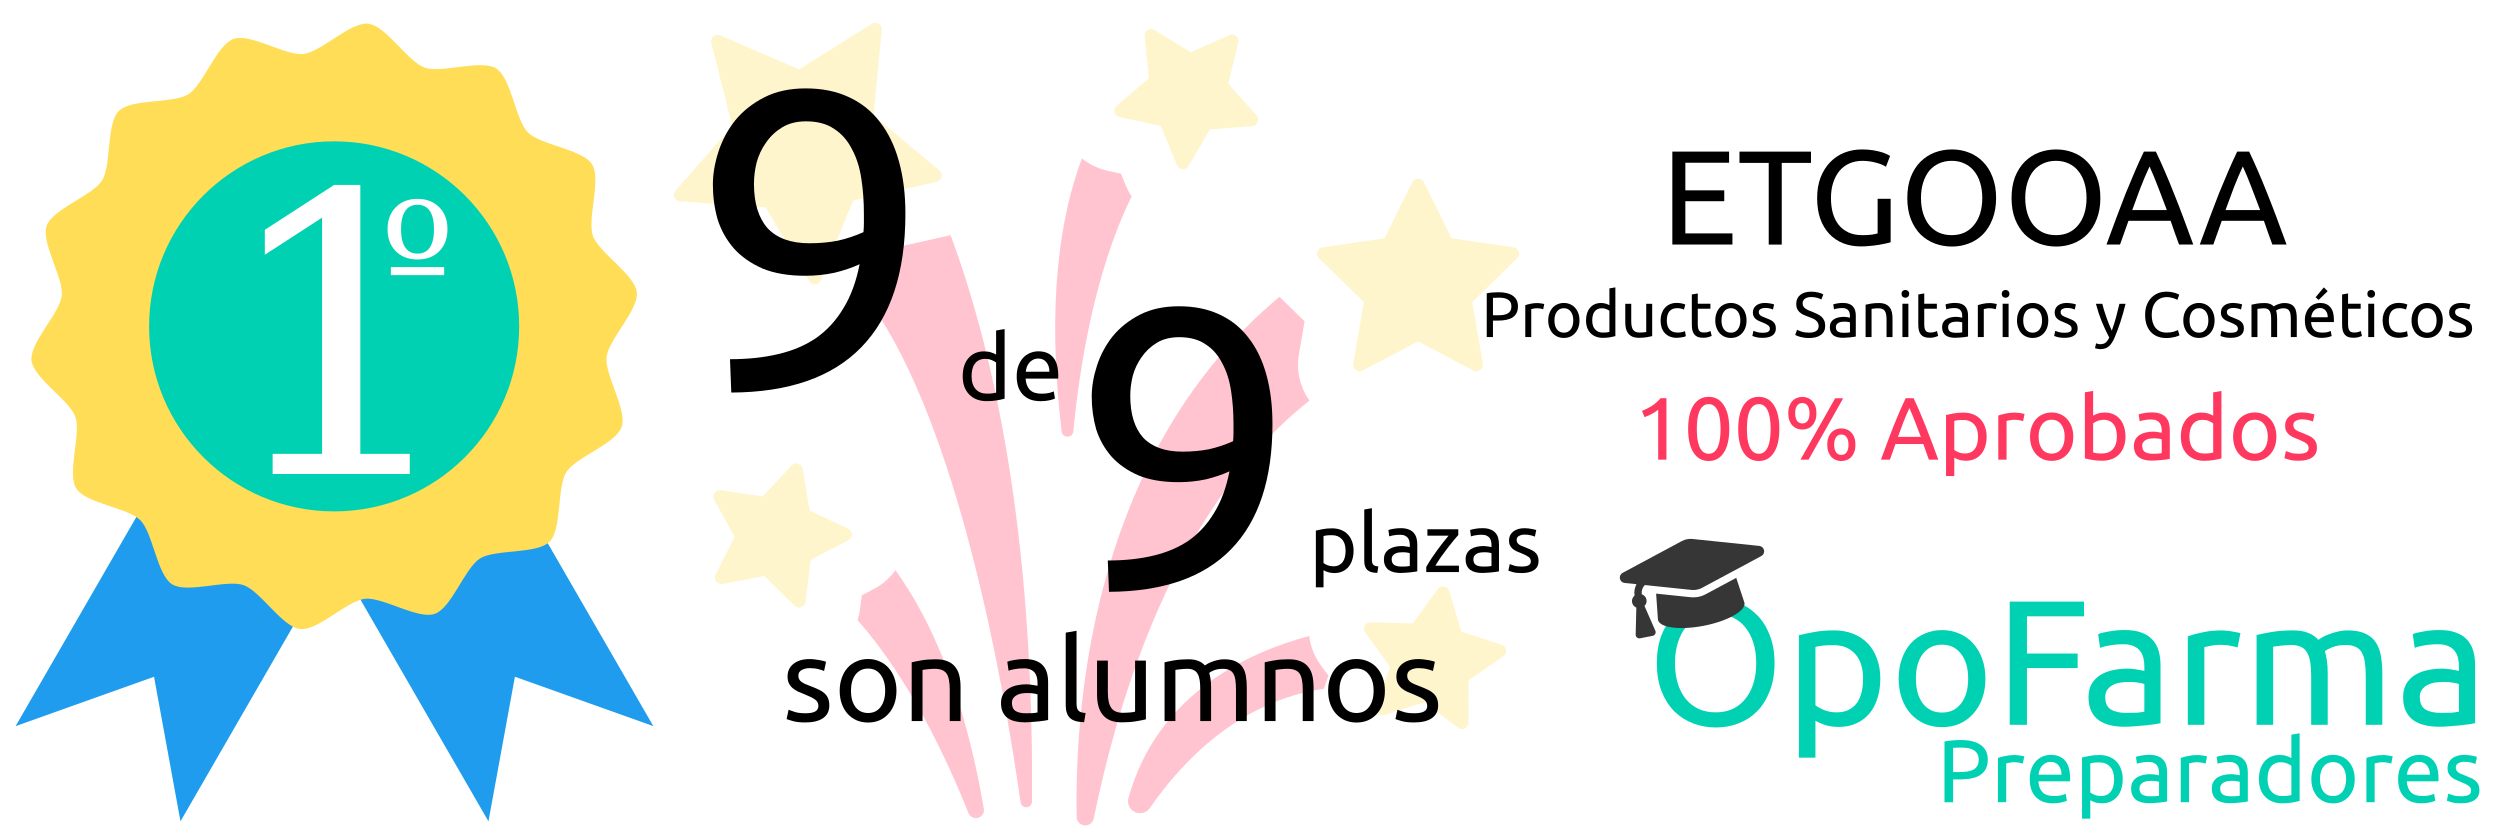 <?xml version="1.0" encoding="UTF-8"?>
<svg width="1500" height="500" version="1.1" viewBox="0 0 396.87 132.29" xmlns="http://www.w3.org/2000/svg"><defs><filter id="c" color-interpolation-filters="sRGB"><feFlood flood-color="rgb(0,0,0)" flood-opacity=".498" result="flood"/><feComposite in="flood" in2="SourceGraphic" operator="in" result="composite1"/><feGaussianBlur in="composite1" result="blur" stdDeviation="1"/><feOffset dx="-1.97065e-15" dy="-1.52656e-15" result="offset"/><feComposite in="SourceGraphic" in2="offset" result="composite2"/></filter><filter id="h" color-interpolation-filters="sRGB"><feFlood flood-color="rgb(0,0,0)" flood-opacity=".498" result="flood"/><feComposite in="flood" in2="SourceGraphic" operator="in" result="composite1"/><feGaussianBlur in="composite1" result="blur" stdDeviation="1"/><feOffset dx="0" dy="0" result="offset"/><feComposite in="SourceGraphic" in2="offset" result="composite2"/></filter><filter id="g" color-interpolation-filters="sRGB"><feFlood flood-color="rgb(0,0,0)" flood-opacity=".498" result="flood"/><feComposite in="flood" in2="SourceGraphic" operator="in" result="composite1"/><feGaussianBlur in="composite1" result="blur"/><feOffset dx="0.5" dy="0.5" result="offset"/><feComposite in="SourceGraphic" in2="offset" result="composite2"/></filter><filter id="f" color-interpolation-filters="sRGB"><feFlood flood-color="rgb(0,0,0)" flood-opacity=".498" result="flood"/><feComposite in="flood" in2="SourceGraphic" operator="in" result="composite1"/><feGaussianBlur in="composite1" result="blur"/><feOffset dx="0.5" dy="0.5" result="offset"/><feComposite in="SourceGraphic" in2="offset" result="composite2"/></filter><filter id="a" color-interpolation-filters="sRGB"><feFlood flood-color="rgb(0,0,0)" flood-opacity=".498" result="flood"/><feComposite in="flood" in2="SourceGraphic" operator="in" result="composite1"/><feGaussianBlur in="composite1" result="blur" stdDeviation="1"/><feOffset dx="0" dy="0" result="offset"/><feComposite in="SourceGraphic" in2="offset" result="composite2"/></filter><filter id="e" color-interpolation-filters="sRGB"><feFlood flood-color="rgb(0,0,0)" flood-opacity=".498" result="flood"/><feComposite in="flood" in2="SourceGraphic" operator="in" result="composite1"/><feGaussianBlur in="composite1" result="blur"/><feOffset dx="0.5" dy="0.5" result="offset"/><feComposite in="SourceGraphic" in2="offset" result="composite2"/></filter><filter id="d" color-interpolation-filters="sRGB"><feFlood flood-color="rgb(0,0,0)" flood-opacity=".498" result="flood"/><feComposite in="flood" in2="SourceGraphic" operator="in" result="composite1"/><feGaussianBlur in="composite1" result="blur"/><feOffset dx="0.5" dy="0.5" result="offset"/><feComposite in="SourceGraphic" in2="offset" result="composite2"/></filter><filter id="b" x="-.012" y="-.012" width="1.023" height="1.025" color-interpolation-filters="sRGB"><feGaussianBlur stdDeviation="0.396"/></filter></defs><g transform="translate(0 -164.71)"><g transform="matrix(1.652 0 0 1.652 -86.491 -131.58)" filter="url(#b)" opacity=".3" stroke-width=".265"><path d="m178.19 217.85c-0.906-1.262-1.29-2.846-1.016-4.441l0.545-3.18-2.31-2.252c-0.035-0.034-0.067-0.071-0.101-0.106-17.677 14.746-19.687 38.383-19.494 49.987 7e-3 0.423 0.332 0.772 0.753 0.811 0.421 0.039 0.804-0.245 0.889-0.659 4.876-23.747 14.098-34.971 20.734-40.162z" fill="#ff3860"/><path d="m143.53 201.99-5.334 1.194-2.041 5.071c-0.037 0.092-0.079 0.181-0.12 0.271 8.325 11.778 12.661 35.825 14.395 47.937 0.041 0.284 0.294 0.488 0.58 0.469 0.286-0.019 0.509-0.256 0.512-0.543 0.211-26.127-3.786-43.559-7.82-54.444-0.057 0.014-0.114 0.032-0.172 0.044z" fill="#ff3860"/><path d="m180.01 244.29-0.756-1.04c-0.612-0.841-0.976-1.799-1.093-2.783-5.819 1.552-14.572 5.523-17.368 15.566-0.151 0.542 0.112 1.115 0.622 1.353 0.51 0.239 1.118 0.074 1.438-0.389 3.052-4.426 8.537-10.27 16.718-11.457 5e-3 -0.013 8e-3 -0.026 0.012-0.039z" fill="#ff3860"/><path d="m138.4 234.15c-0.532 0.744-1.24 1.37-2.091 1.813l-1.14 0.593-0.158 1.275c-0.048 0.384-0.133 0.756-0.249 1.114 4.886 5.518 8.486 13.099 10.661 18.541 0.146 0.365 0.544 0.56 0.922 0.454 0.378-0.107 0.615-0.481 0.55-0.869-1.926-11.375-5.296-18.499-8.494-22.922z" fill="#ff3860"/><path d="m183.41 208.38-1.016 5.922c-0.041 0.235 0.056 0.474 0.25 0.614 0.109 0.079 0.239 0.12 0.369 0.12 0.1 0 0.2-0.024 0.292-0.072l5.318-2.796 5.318 2.796c0.092 0.048 0.192 0.072 0.292 0.072 0.13 0 0.26-0.041 0.369-0.12 0.193-0.14 0.29-0.379 0.25-0.614l-1.016-5.922 4.302-4.194c0.171-0.167 0.233-0.416 0.159-0.644-0.074-0.227-0.27-0.393-0.507-0.427l-5.946-0.864-2.659-5.388c-0.106-0.214-0.324-0.35-0.563-0.35s-0.457 0.136-0.563 0.35l-2.659 5.388-5.946 0.864c-0.237 0.034-0.433 0.2-0.507 0.427-0.074 0.227-0.012 0.477 0.159 0.644z" fill="#ffdd57"/><path d="m142.37 196.83c0.233-0.052 0.417-0.232 0.473-0.465 0.056-0.232-0.024-0.476-0.207-0.63l-6.326-5.293 0.774-8.212c0.022-0.238-0.092-0.468-0.296-0.593-0.101-0.062-0.215-0.093-0.329-0.093-0.116 0-0.232 0.032-0.333 0.096l-6.989 4.381-7.571-3.273c-0.08-0.035-0.165-0.052-0.249-0.052-0.146 0-0.291 0.051-0.407 0.149-0.182 0.155-0.261 0.4-0.202 0.631l2.007 8.001-5.453 6.189c-0.158 0.179-0.201 0.433-0.11 0.654 0.091 0.221 0.3 0.371 0.538 0.388l8.229 0.564 4.201 7.098c0.114 0.192 0.32 0.308 0.54 0.308 0.016 0 0.032-5.3e-4 0.048-2e-3 0.238-0.018 0.446-0.17 0.535-0.392l3.079-7.652z" fill="#ffdd57"/><path d="m197.08 241.81c-0.034-0.237-0.2-0.433-0.428-0.507l-3.868-1.255-1.159-3.898c-0.068-0.229-0.26-0.4-0.496-0.44-0.035-6e-3 -0.071-9e-3 -0.106-9e-3 -0.199 0-0.389 0.095-0.508 0.259l-2.389 3.291-4.066-0.103c-5e-3 0-0.011-2.7e-4 -0.016-2.7e-4 -0.233 0-0.447 0.129-0.556 0.336-0.111 0.212-0.093 0.468 0.048 0.661l2.392 3.29-1.354 3.835c-0.08 0.225-0.024 0.476 0.143 0.647 0.12 0.123 0.283 0.189 0.45 0.189 0.065 0 0.13-0.01 0.194-0.031l3.868-1.258 3.229 2.473c0.112 0.086 0.246 0.129 0.382 0.129 0.095 0 0.19-0.021 0.278-0.065 0.214-0.106 0.35-0.324 0.35-0.563l-1e-3 -4.067 3.35-2.307c0.196-0.136 0.299-0.371 0.265-0.608z" fill="#ffdd57"/><path d="m133.87 231.27c0.212-0.11 0.343-0.331 0.338-0.57-5e-3 -0.239-0.145-0.454-0.362-0.556l-3.684-1.722-0.67-4.011c-0.039-0.236-0.209-0.429-0.438-0.498-0.06-0.018-0.121-0.027-0.181-0.027-0.171 0-0.338 0.07-0.459 0.199l-2.776 2.972-4.022-0.603c-0.031-5e-3 -0.062-7e-3 -0.093-7e-3 -0.204 0-0.397 0.099-0.515 0.27-0.137 0.196-0.149 0.453-0.034 0.662l1.968 3.559-1.816 3.639c-0.107 0.214-0.083 0.47 0.062 0.66 0.12 0.158 0.306 0.248 0.5 0.248 0.04 0 0.08-4e-3 0.119-0.011l3.993-0.772 2.9 2.852c0.119 0.117 0.278 0.18 0.441 0.18 0.069 0 0.139-0.011 0.206-0.035 0.226-0.079 0.387-0.279 0.416-0.516l0.5-4.036z" fill="#ffdd57"/><path d="m160.56 197.23-0.488-1.189-1.256-0.272c-0.938-0.203-1.785-0.62-2.494-1.198-2.024 5.384-3.442 13.713-1.951 26.239 0.08 0.674 1.064 0.666 1.128-0.01 0.551-5.811 1.971-15.207 5.598-22.561-0.207-0.315-0.388-0.652-0.536-1.011z" fill="#ff3860"/><path d="m162.35 182.83 0.411 4.046-3.1 2.632c-0.182 0.155-0.261 0.399-0.203 0.631 0.058 0.232 0.243 0.411 0.476 0.461l3.975 0.86 1.545 3.762c0.091 0.221 0.299 0.371 0.538 0.388 0.015 1e-3 0.029 2e-3 0.043 2e-3 0.222 0 0.43-0.118 0.543-0.312l2.046-3.515 4.056-0.307c0.238-0.018 0.446-0.17 0.535-0.392 0.089-0.222 0.045-0.475-0.114-0.653l-2.71-3.032 0.961-3.952c0.057-0.232-0.024-0.477-0.207-0.63-0.115-0.096-0.259-0.147-0.403-0.147-0.086 0-0.172 0.018-0.253 0.053l-3.721 1.641-3.462-2.135c-0.101-0.062-0.215-0.093-0.33-0.093-0.116 0-0.232 0.032-0.333 0.096-0.202 0.127-0.315 0.357-0.291 0.595z" fill="#ffdd57"/></g><g><g transform="matrix(.889 0 0 .889 -43.114 123.83)" fill="#209cee" filter="url(#c)"><path d="m108.22 145.02 27.5 47.631 4.723-25.82 24.722 8.82-27.5-47.631z" stroke-width=".326"/><path d="m78.779 128.02-27.5 47.631 24.722-8.82 4.723 25.82 27.5-47.631z" stroke-width=".326"/></g><path d="m87.235 250.71c-2.007 2.007-8.634 1.147-11.038 2.657-2.403 1.51-4.504 7.854-7.183 8.792-2.679 0.937-8.277-2.713-11.097-2.395-2.82 0.318-7.465 5.122-10.286 4.805-2.82-0.318-6.28-6.036-8.959-6.973s-8.949 1.376-11.352-0.134c-2.403-1.51-3.039-8.163-5.046-10.17-2.007-2.007-8.66-2.643-10.17-5.046-1.51-2.403 0.803-8.673-0.134-11.352-0.937-2.679-6.655-6.138-6.973-8.959-0.318-2.82 4.487-7.465 4.805-10.286 0.318-2.82-3.333-8.418-2.395-11.097 0.937-2.679 7.282-4.779 8.792-7.183 1.51-2.403 0.65-9.031 2.657-11.038 2.007-2.007 8.634-1.147 11.038-2.657s4.504-7.854 7.183-8.792c2.679-0.937 8.277 2.713 11.097 2.395 2.82-0.318 7.465-5.122 10.286-4.805 2.82 0.318 6.28 6.036 8.959 6.973s8.949-1.376 11.352 0.134c2.403 1.51 3.039 8.163 5.046 10.17 2.007 2.007 8.66 2.643 10.17 5.046 1.51 2.403-0.803 8.673 0.134 11.352 0.937 2.679 6.655 6.138 6.973 8.959 0.318 2.82-4.487 7.465-4.805 10.286s3.333 8.418 2.395 11.097-7.282 4.779-8.792 7.183c-1.51 2.403-0.65 9.031-2.657 11.038z" fill="#ffdd57" filter="url(#a)"/><circle cx="53.045" cy="216.52" r="29.373" fill="#00d1b2" filter="url(#h)"/><g fill="#fff" filter="url(#f)" aria-label="1"><path d="m42.78 239.46v-3.2h7.85v-37.498l-9.088 5.887v-3.955l10.99-7.125h4.167v42.691h7.85v3.2z" fill="#fff"/></g><g fill="#fff" filter="url(#g)" aria-label="º"><path d="m65.78 204.47q1.302 0 1.954-0.971 0.664-0.983 0.664-2.9 0-1.917-0.664-2.9-0.664-0.983-1.954-0.983-1.278 0-1.954 0.995-0.664 0.995-0.664 2.888 0 1.905 0.664 2.888 0.664 0.983 1.954 0.983zm0 0.934q-2.15 0-3.453-1.315-1.302-1.327-1.302-3.49 0-2.175 1.302-3.49 1.302-1.327 3.453-1.327 2.15 0 3.453 1.327 1.302 1.315 1.302 3.49 0 2.175-1.302 3.49-1.29 1.315-3.453 1.315zm-4.227 1.204h8.454v1.278h-8.454z" fill="#fff" stroke-width=".629"/></g></g><g stroke-width=".799" aria-label="ETGOOAA  "><path d="m265.48 203.53v-14.757h9.008v1.768h-6.942v4.387h6.176v1.725h-6.176v5.111h7.474v1.768z"/><path d="m287.49 188.78v1.789h-4.642v12.968h-2.066v-12.968h-4.642v-1.789z"/><path d="m298.07 196.27h2.066v6.899q-0.256 0.085-0.745 0.192-0.468 0.106-1.107 0.213-0.618 0.106-1.363 0.17-0.745 0.085-1.512 0.085-1.554 0-2.832-0.511t-2.193-1.491q-0.916-0.98-1.427-2.406-0.49-1.427-0.49-3.279t0.554-3.279q0.575-1.448 1.533-2.428 0.958-0.98 2.236-1.491 1.299-0.511 2.768-0.511 1.001 0 1.768 0.128 0.788 0.128 1.342 0.298 0.554 0.17 0.894 0.341 0.362 0.17 0.49 0.256l-0.66 1.725q-0.618-0.405-1.64-0.66-1.022-0.277-2.087-0.277-1.129 0-2.066 0.405-0.916 0.405-1.576 1.171-0.639 0.767-1.001 1.874-0.362 1.086-0.362 2.449 0 1.32 0.298 2.406 0.319 1.086 0.937 1.874 0.639 0.767 1.554 1.192 0.937 0.426 2.193 0.426 0.894 0 1.512-0.085 0.639-0.106 0.916-0.192z"/><path d="m302.78 196.14q0-1.895 0.554-3.343 0.575-1.448 1.533-2.406 0.98-0.98 2.257-1.469 1.299-0.49 2.747-0.49 1.427 0 2.683 0.49 1.278 0.49 2.236 1.469 0.958 0.958 1.512 2.406 0.575 1.448 0.575 3.343t-0.575 3.343q-0.554 1.448-1.512 2.428-0.958 0.958-2.236 1.448-1.256 0.49-2.683 0.49-1.448 0-2.747-0.49-1.278-0.49-2.257-1.448-0.958-0.98-1.533-2.428-0.554-1.448-0.554-3.343zm2.172 0q0 1.342 0.341 2.449 0.341 1.086 0.958 1.853 0.639 0.767 1.533 1.192 0.916 0.405 2.044 0.405 1.129 0 2.023-0.405 0.894-0.426 1.512-1.192 0.639-0.767 0.98-1.853 0.341-1.107 0.341-2.449 0-1.342-0.341-2.428-0.341-1.107-0.98-1.874-0.618-0.767-1.512-1.171-0.894-0.426-2.023-0.426-1.129 0-2.044 0.426-0.894 0.405-1.533 1.171-0.618 0.767-0.958 1.874-0.341 1.086-0.341 2.428z"/><path d="m319.33 196.14q0-1.895 0.554-3.343 0.575-1.448 1.533-2.406 0.98-0.98 2.257-1.469 1.299-0.49 2.747-0.49 1.427 0 2.683 0.49 1.278 0.49 2.236 1.469 0.958 0.958 1.512 2.406 0.575 1.448 0.575 3.343t-0.575 3.343q-0.554 1.448-1.512 2.428-0.958 0.958-2.236 1.448-1.256 0.49-2.683 0.49-1.448 0-2.747-0.49-1.278-0.49-2.257-1.448-0.958-0.98-1.533-2.428-0.554-1.448-0.554-3.343zm2.172 0q0 1.342 0.341 2.449 0.341 1.086 0.958 1.853 0.639 0.767 1.533 1.192 0.916 0.405 2.044 0.405t2.023-0.405q0.894-0.426 1.512-1.192 0.639-0.767 0.98-1.853 0.341-1.107 0.341-2.449 0-1.342-0.341-2.428-0.341-1.107-0.98-1.874-0.618-0.767-1.512-1.171-0.894-0.426-2.023-0.426t-2.044 0.426q-0.894 0.405-1.533 1.171-0.618 0.767-0.958 1.874-0.341 1.086-0.341 2.428z"/><path d="m345.92 203.53q-0.362-0.958-0.681-1.874-0.319-0.937-0.66-1.895h-6.686l-1.342 3.769h-2.151q0.852-2.342 1.597-4.323 0.745-2.002 1.448-3.79 0.724-1.789 1.427-3.407 0.703-1.64 1.469-3.237h1.895q0.767 1.597 1.469 3.237 0.703 1.618 1.405 3.407 0.724 1.789 1.469 3.79 0.745 1.98 1.597 4.323zm-1.938-5.473q-0.681-1.853-1.363-3.578-0.66-1.746-1.384-3.343-0.745 1.597-1.427 3.343-0.66 1.725-1.32 3.578z"/><path d="m360.73 203.53q-0.362-0.958-0.681-1.874-0.319-0.937-0.66-1.895h-6.686l-1.342 3.769h-2.151q0.852-2.342 1.597-4.323 0.745-2.002 1.448-3.79 0.724-1.789 1.427-3.407 0.703-1.64 1.469-3.237h1.895q0.767 1.597 1.469 3.237 0.703 1.618 1.405 3.407 0.724 1.789 1.469 3.79 0.745 1.98 1.597 4.323zm-1.938-5.473q-0.681-1.853-1.363-3.578-0.66-1.746-1.384-3.343-0.745 1.597-1.427 3.343-0.66 1.725-1.32 3.578z"/></g><g stroke-width=".462" aria-label="son alumnos"><path d="m127.85 277.94q1.053 0 1.551-0.277 0.517-0.277 0.517-0.886 0-0.628-0.499-0.997-0.499-0.369-1.643-0.831-0.554-0.222-1.071-0.443-0.499-0.24-0.868-0.554-0.369-0.314-0.591-0.757t-0.222-1.089q0-1.274 0.942-2.013 0.942-0.757 2.567-0.757 0.406 0 0.812 0.055 0.406 0.037 0.757 0.111 0.351 0.055 0.609 0.129 0.277 0.074 0.425 0.129l-0.314 1.477q-0.277-0.148-0.868-0.295-0.591-0.166-1.422-0.166-0.72 0-1.256 0.295-0.536 0.277-0.536 0.886 0 0.314 0.111 0.554 0.129 0.24 0.369 0.443 0.259 0.185 0.628 0.351 0.369 0.166 0.886 0.351 0.683 0.259 1.219 0.517 0.536 0.24 0.905 0.572 0.388 0.332 0.591 0.812 0.203 0.462 0.203 1.145 0 1.329-0.997 2.013-0.979 0.683-2.807 0.683-1.274 0-1.994-0.222-0.72-0.203-0.979-0.314l0.314-1.477q0.295 0.111 0.942 0.332 0.646 0.222 1.717 0.222z"/><path d="m142.31 274.37q0 1.145-0.332 2.068-0.332 0.923-0.942 1.588-0.591 0.665-1.422 1.034-0.831 0.351-1.81 0.351t-1.81-0.351q-0.831-0.369-1.44-1.034-0.591-0.665-0.923-1.588-0.332-0.923-0.332-2.068 0-1.126 0.332-2.05 0.332-0.942 0.923-1.607 0.609-0.665 1.44-1.016 0.831-0.369 1.81-0.369t1.81 0.369q0.831 0.351 1.422 1.016 0.609 0.665 0.942 1.607 0.332 0.923 0.332 2.05zm-1.791 0q0-1.625-0.739-2.567-0.72-0.96-1.976-0.96-1.256 0-1.994 0.96-0.72 0.942-0.72 2.567t0.72 2.585q0.739 0.942 1.994 0.942 1.256 0 1.976-0.942 0.739-0.96 0.739-2.585z"/><path d="m144.73 269.85q0.591-0.148 1.57-0.314 0.979-0.166 2.253-0.166 1.145 0 1.902 0.332 0.757 0.314 1.2 0.905 0.462 0.572 0.646 1.385 0.185 0.812 0.185 1.791v5.392h-1.717v-5.023q0-0.886-0.129-1.514-0.111-0.628-0.388-1.016-0.277-0.388-0.739-0.554-0.462-0.185-1.145-0.185-0.277 0-0.572 0.018-0.295 0.018-0.572 0.055-0.259 0.018-0.48 0.055-0.203 0.037-0.295 0.055v8.107h-1.717z"/><path d="m162.84 277.94q0.609 0 1.071-0.018 0.48-0.037 0.794-0.111v-2.862q-0.185-0.092-0.609-0.148-0.406-0.074-0.997-0.074-0.388 0-0.831 0.055-0.425 0.055-0.794 0.24-0.351 0.166-0.591 0.48-0.24 0.295-0.24 0.794 0 0.923 0.591 1.293 0.591 0.351 1.607 0.351zm-0.148-8.605q1.034 0 1.736 0.277 0.72 0.259 1.145 0.757 0.443 0.48 0.628 1.163 0.185 0.665 0.185 1.477v6.001q-0.222 0.037-0.628 0.111-0.388 0.055-0.886 0.111-0.499 0.055-1.089 0.092-0.572 0.055-1.145 0.055-0.812 0-1.496-0.166-0.683-0.166-1.182-0.517-0.499-0.369-0.776-0.96-0.277-0.591-0.277-1.422 0-0.794 0.314-1.367 0.332-0.572 0.886-0.923 0.554-0.351 1.293-0.517 0.739-0.166 1.551-0.166 0.259 0 0.536 0.037 0.277 0.018 0.517 0.074 0.259 0.037 0.443 0.074 0.185 0.037 0.259 0.055v-0.48q0-0.425-0.092-0.831-0.092-0.425-0.332-0.739-0.24-0.332-0.665-0.517-0.406-0.203-1.071-0.203-0.849 0-1.496 0.129-0.628 0.111-0.942 0.24l-0.203-1.422q0.332-0.148 1.108-0.277 0.776-0.148 1.68-0.148z"/><path d="m172.1 279.36q-1.588-0.037-2.253-0.683-0.665-0.646-0.665-2.013v-11.523l1.717-0.295v11.541q0 0.425 0.074 0.702t0.24 0.443q0.166 0.166 0.443 0.259 0.277 0.074 0.683 0.129z"/><path d="m181.91 278.9q-0.591 0.148-1.57 0.314-0.96 0.166-2.234 0.166-1.108 0-1.865-0.314-0.757-0.332-1.219-0.923-0.462-0.591-0.665-1.385-0.203-0.812-0.203-1.791v-5.392h1.717v5.023q0 1.754 0.554 2.511 0.554 0.757 1.865 0.757 0.277 0 0.572-0.018 0.295-0.018 0.554-0.037 0.259-0.037 0.462-0.055 0.222-0.037 0.314-0.074v-8.107h1.717z"/><path d="m184.87 269.85q0.591-0.148 1.551-0.314 0.979-0.166 2.253-0.166 0.923 0 1.551 0.259 0.628 0.24 1.053 0.72 0.129-0.092 0.406-0.259 0.277-0.166 0.683-0.314 0.406-0.166 0.905-0.277 0.499-0.129 1.071-0.129 1.108 0 1.81 0.332 0.702 0.314 1.089 0.905 0.406 0.591 0.536 1.403 0.148 0.812 0.148 1.773v5.392h-1.717v-5.023q0-0.849-0.092-1.459-0.074-0.609-0.314-1.016-0.222-0.406-0.628-0.591-0.388-0.203-1.016-0.203-0.868 0-1.44 0.24-0.554 0.222-0.757 0.406 0.148 0.48 0.222 1.053 0.074 0.572 0.074 1.2v5.392h-1.717v-5.023q0-0.849-0.092-1.459-0.092-0.609-0.332-1.016-0.222-0.406-0.628-0.591-0.388-0.203-0.997-0.203-0.259 0-0.554 0.018t-0.572 0.055q-0.259 0.018-0.48 0.055t-0.295 0.055v8.107h-1.717z"/><path d="m200.77 269.85q0.591-0.148 1.57-0.314 0.979-0.166 2.253-0.166 1.145 0 1.902 0.332 0.757 0.314 1.2 0.905 0.462 0.572 0.646 1.385 0.185 0.812 0.185 1.791v5.392h-1.717v-5.023q0-0.886-0.129-1.514-0.111-0.628-0.388-1.016t-0.739-0.554q-0.462-0.185-1.145-0.185-0.277 0-0.572 0.018t-0.572 0.055q-0.259 0.018-0.48 0.055-0.203 0.037-0.295 0.055v8.107h-1.717z"/><path d="m219.85 274.37q0 1.145-0.332 2.068-0.332 0.923-0.942 1.588-0.591 0.665-1.422 1.034-0.831 0.351-1.81 0.351t-1.81-0.351q-0.831-0.369-1.44-1.034-0.591-0.665-0.923-1.588-0.332-0.923-0.332-2.068 0-1.126 0.332-2.05 0.332-0.942 0.923-1.607 0.609-0.665 1.44-1.016 0.831-0.369 1.81-0.369t1.81 0.369q0.831 0.351 1.422 1.016 0.609 0.665 0.942 1.607 0.332 0.923 0.332 2.05zm-1.791 0q0-1.625-0.739-2.567-0.72-0.96-1.976-0.96-1.256 0-1.994 0.96-0.72 0.942-0.72 2.567t0.72 2.585q0.739 0.942 1.994 0.942 1.256 0 1.976-0.942 0.739-0.96 0.739-2.585z"/><path d="m224.5 277.94q1.053 0 1.551-0.277 0.517-0.277 0.517-0.886 0-0.628-0.499-0.997-0.499-0.369-1.643-0.831-0.554-0.222-1.071-0.443-0.499-0.24-0.868-0.554-0.369-0.314-0.591-0.757t-0.222-1.089q0-1.274 0.942-2.013 0.942-0.757 2.567-0.757 0.406 0 0.812 0.055 0.406 0.037 0.757 0.111 0.351 0.055 0.609 0.129 0.277 0.074 0.425 0.129l-0.314 1.477q-0.277-0.148-0.868-0.295-0.591-0.166-1.422-0.166-0.72 0-1.256 0.295-0.536 0.277-0.536 0.886 0 0.314 0.111 0.554 0.129 0.24 0.369 0.443 0.259 0.185 0.628 0.351 0.369 0.166 0.886 0.351 0.683 0.259 1.219 0.517 0.536 0.24 0.905 0.572 0.388 0.332 0.591 0.812 0.203 0.462 0.203 1.145 0 1.329-0.997 2.013-0.979 0.683-2.807 0.683-1.274 0-1.994-0.222-0.72-0.203-0.979-0.314l0.314-1.477q0.295 0.111 0.942 0.332 0.646 0.222 1.717 0.222z"/></g><g fill="#00d1b2" filter="url(#e)" stroke-width=".265" aria-label="OpoFarma"><path d="m262.52 269.48q0-2.512 0.734-4.431 0.762-1.919 2.032-3.189 1.298-1.298 2.992-1.947 1.722-0.649 3.641-0.649 1.891 0 3.556 0.649 1.693 0.649 2.963 1.947 1.27 1.27 2.004 3.189 0.762 1.919 0.762 4.431t-0.762 4.431q-0.734 1.919-2.004 3.217-1.27 1.27-2.963 1.919-1.665 0.649-3.556 0.649-1.919 0-3.641-0.649-1.693-0.649-2.992-1.919-1.27-1.298-2.032-3.217-0.734-1.919-0.734-4.431zm2.879 0q0 1.778 0.452 3.246 0.452 1.439 1.27 2.455 0.847 1.016 2.032 1.58 1.214 0.536 2.709 0.536 1.496 0 2.681-0.536 1.185-0.564 2.004-1.58 0.847-1.016 1.298-2.455 0.452-1.468 0.452-3.246t-0.452-3.217q-0.452-1.468-1.298-2.484-0.818-1.016-2.004-1.552-1.185-0.564-2.681-0.564-1.496 0-2.709 0.564-1.185 0.536-2.032 1.552-0.818 1.016-1.27 2.484-0.452 1.439-0.452 3.217z"/><path d="m295.26 271.96q0-2.568-1.27-3.951t-3.387-1.383q-1.185 0-1.863 0.085-0.649 0.085-1.044 0.198v9.257q0.48 0.395 1.383 0.762 0.903 0.367 1.976 0.367 1.129 0 1.919-0.395 0.818-0.423 1.326-1.129 0.508-0.734 0.734-1.693 0.226-0.988 0.226-2.117zm2.738 0q0 1.665-0.452 3.076-0.423 1.411-1.27 2.427-0.847 1.016-2.088 1.58-1.214 0.564-2.794 0.564-1.27 0-2.258-0.339-0.96-0.339-1.439-0.649v5.87h-2.625v-19.445q0.931-0.226 2.314-0.48 1.411-0.282 3.246-0.282 1.693 0 3.048 0.536 1.355 0.536 2.314 1.524 0.96 0.988 1.468 2.427 0.536 1.411 0.536 3.189z"/><path d="m314.68 271.94q0 1.75-0.508 3.161t-1.439 2.427q-0.903 1.016-2.173 1.58-1.27 0.536-2.766 0.536-1.496 0-2.766-0.536-1.27-0.564-2.201-1.58-0.903-1.016-1.411-2.427t-0.508-3.161q0-1.722 0.508-3.133 0.508-1.439 1.411-2.455 0.931-1.016 2.201-1.552 1.27-0.564 2.766-0.564 1.496 0 2.766 0.564 1.27 0.536 2.173 1.552 0.931 1.016 1.439 2.455 0.508 1.411 0.508 3.133zm-2.738 0q0-2.484-1.129-3.923-1.101-1.468-3.02-1.468t-3.048 1.468q-1.101 1.439-1.101 3.923 0 2.484 1.101 3.951 1.129 1.439 3.048 1.439t3.02-1.439q1.129-1.468 1.129-3.951z"/><path d="m318.54 279.27v-19.558h11.797v2.342h-9.059v5.898h8.043v2.314h-8.043v9.003z"/><path d="m337.06 277.38q0.931 0 1.637-0.028 0.734-0.056 1.214-0.169v-4.374q-0.282-0.141-0.931-0.226-0.621-0.113-1.524-0.113-0.593 0-1.27 0.085-0.649 0.085-1.214 0.367-0.536 0.254-0.903 0.734-0.367 0.452-0.367 1.214 0 1.411 0.903 1.976 0.903 0.536 2.455 0.536zm-0.226-13.152q1.58 0 2.653 0.423 1.101 0.395 1.75 1.157 0.677 0.734 0.96 1.778 0.282 1.016 0.282 2.258v9.172q-0.339 0.056-0.96 0.169-0.593 0.085-1.355 0.169-0.762 0.085-1.665 0.141-0.875 0.085-1.75 0.085-1.242 0-2.286-0.254-1.044-0.254-1.806-0.79-0.762-0.564-1.185-1.468-0.423-0.903-0.423-2.173 0-1.214 0.48-2.088 0.508-0.875 1.355-1.411t1.976-0.79 2.371-0.254q0.395 0 0.818 0.056 0.423 0.028 0.79 0.113 0.395 0.056 0.677 0.113 0.282 0.056 0.395 0.085v-0.734q0-0.649-0.141-1.27-0.141-0.649-0.508-1.129-0.367-0.508-1.016-0.79-0.621-0.31-1.637-0.31-1.298 0-2.286 0.198-0.96 0.169-1.439 0.367l-0.31-2.173q0.508-0.226 1.693-0.423 1.185-0.226 2.568-0.226z"/><path d="m352.23 264.29q0.339 0 0.762 0.056 0.452 0.028 0.875 0.113 0.423 0.056 0.762 0.141 0.367 0.057 0.536 0.113l-0.452 2.286q-0.31-0.113-1.044-0.254-0.706-0.169-1.834-0.169-0.734 0-1.468 0.169-0.706 0.141-0.931 0.198v12.333h-2.625v-14.055q0.931-0.339 2.314-0.621 1.383-0.31 3.104-0.31z"/><path d="m357.73 265.02q0.903-0.226 2.371-0.48 1.496-0.254 3.443-0.254 1.411 0 2.371 0.395 0.96 0.367 1.609 1.101 0.198-0.141 0.621-0.395 0.423-0.254 1.044-0.48 0.621-0.254 1.383-0.423 0.762-0.198 1.637-0.198 1.693 0 2.766 0.508 1.072 0.48 1.665 1.383 0.621 0.903 0.818 2.145 0.226 1.242 0.226 2.709v8.241h-2.625v-7.676q0-1.298-0.141-2.23-0.113-0.931-0.48-1.552-0.339-0.621-0.96-0.903-0.593-0.31-1.552-0.31-1.326 0-2.201 0.367-0.847 0.339-1.157 0.621 0.226 0.734 0.339 1.609 0.113 0.875 0.113 1.834v8.241h-2.625v-7.676q0-1.298-0.141-2.23t-0.508-1.552q-0.339-0.621-0.96-0.903-0.593-0.31-1.524-0.31-0.395 0-0.847 0.028-0.452 0.028-0.875 0.085-0.395 0.028-0.734 0.085-0.339 0.056-0.452 0.085v12.39h-2.625z"/><path d="m387 277.38q0.931 0 1.637-0.028 0.734-0.056 1.214-0.169v-4.374q-0.282-0.141-0.931-0.226-0.621-0.113-1.524-0.113-0.593 0-1.27 0.085-0.649 0.085-1.214 0.367-0.536 0.254-0.903 0.734-0.367 0.452-0.367 1.214 0 1.411 0.903 1.976 0.903 0.536 2.455 0.536zm-0.226-13.152q1.58 0 2.653 0.423 1.101 0.395 1.75 1.157 0.677 0.734 0.96 1.778 0.282 1.016 0.282 2.258v9.172q-0.339 0.056-0.96 0.169-0.593 0.085-1.355 0.169-0.762 0.085-1.665 0.141-0.875 0.085-1.75 0.085-1.242 0-2.286-0.254t-1.806-0.79q-0.762-0.564-1.185-1.468-0.423-0.903-0.423-2.173 0-1.214 0.48-2.088 0.508-0.875 1.355-1.411 0.847-0.536 1.976-0.79t2.371-0.254q0.395 0 0.818 0.056 0.423 0.028 0.79 0.113 0.395 0.056 0.677 0.113 0.282 0.056 0.395 0.085v-0.734q0-0.649-0.141-1.27-0.141-0.649-0.508-1.129-0.367-0.508-1.016-0.79-0.621-0.31-1.637-0.31-1.298 0-2.286 0.198-0.96 0.169-1.439 0.367l-0.31-2.173q0.508-0.226 1.693-0.423 1.185-0.226 2.568-0.226z"/></g><path d="m279.25 251.37-10.579-1.101c-0.576-0.06-1.163 0.055-1.673 0.329l-9.373 5.029c-0.791 0.424-0.572 1.538 0.321 1.63l1.844 0.192c-0.289 0.547-0.41 1.168-0.309 1.803-0.306 0.265-0.478 0.669-0.394 1.094 0.076 0.386 0.343 0.67 0.676 0.82l-0.104 4.288c-9e-3 0.373 0.329 0.658 0.695 0.586l2.007-0.395c0.366-0.072 0.571-0.465 0.422-0.806l-1.722-3.929c0.252-0.265 0.391-0.629 0.315-1.015-0.082-0.414-0.381-0.714-0.749-0.851-0.079-0.542 0.103-1.071 0.481-1.459l7.417 0.772c0.344 0.036 0.99 0.037 1.673-0.329l9.373-5.029c0.791-0.425 0.572-1.538-0.321-1.631zm-8.5 7.687c-0.959 0.514-1.862 0.512-2.346 0.462l-5.5-0.572 0.292 4.157c0.249 1.264 3.525 1.684 7.317 0.937s6.665-2.376 6.416-3.64l-1.306-3.958z" fill="#363636" stroke-width=".036"/><g fill="#00d1b2" filter="url(#d)" stroke-width=".265" aria-label="Preparadores"><path d="m310.78 281.69q2.06 0 3.161 0.79 1.115 0.776 1.115 2.328 0 0.847-0.31 1.453-0.296 0.593-0.875 0.974-0.564 0.367-1.383 0.536-0.818 0.169-1.849 0.169h-1.087v3.627h-1.369v-9.638q0.579-0.141 1.284-0.183 0.72-0.056 1.312-0.056zm0.113 1.199q-0.875 0-1.341 0.042v3.838h1.03q0.706 0 1.27-0.085 0.564-0.099 0.945-0.31 0.395-0.226 0.607-0.607 0.212-0.381 0.212-0.974 0-0.564-0.226-0.931-0.212-0.367-0.593-0.579-0.367-0.226-0.861-0.31-0.494-0.085-1.044-0.085z"/><path d="m319.38 284.07q0.169 0 0.381 0.028 0.226 0.014 0.437 0.056 0.212 0.028 0.381 0.071 0.183 0.028 0.268 0.056l-0.226 1.143q-0.155-0.056-0.522-0.127-0.353-0.085-0.917-0.085-0.367 0-0.734 0.085-0.353 0.071-0.466 0.099v6.167h-1.312v-7.027q0.466-0.169 1.157-0.31 0.691-0.155 1.552-0.155z"/><path d="m321.72 287.91q0-0.974 0.282-1.693 0.282-0.734 0.748-1.214 0.466-0.48 1.072-0.72t1.242-0.24q1.482 0 2.272 0.931 0.79 0.917 0.79 2.808 0 0.085 0 0.226 0 0.127-0.014 0.24h-5.024q0.085 1.143 0.663 1.736 0.579 0.593 1.806 0.593 0.691 0 1.157-0.113 0.48-0.127 0.72-0.24l0.183 1.101q-0.24 0.127-0.847 0.268-0.593 0.141-1.355 0.141-0.96 0-1.665-0.282-0.691-0.296-1.143-0.804-0.452-0.508-0.677-1.199-0.212-0.706-0.212-1.538zm5.038-0.72q0.014-0.889-0.452-1.453-0.452-0.579-1.256-0.579-0.452 0-0.804 0.183-0.339 0.169-0.579 0.452-0.24 0.282-0.381 0.649-0.127 0.367-0.169 0.748z"/><path d="m335.11 287.91q0-1.284-0.635-1.976-0.635-0.691-1.693-0.691-0.593 0-0.931 0.042-0.325 0.042-0.522 0.099v4.628q0.24 0.198 0.691 0.381 0.452 0.183 0.988 0.183 0.564 0 0.96-0.198 0.409-0.212 0.663-0.564 0.254-0.367 0.367-0.847 0.113-0.494 0.113-1.058zm1.369 0q0 0.833-0.226 1.538-0.212 0.706-0.635 1.214-0.423 0.508-1.044 0.79-0.607 0.282-1.397 0.282-0.635 0-1.129-0.169-0.48-0.169-0.72-0.325v2.935h-1.312v-9.723q0.466-0.113 1.157-0.24 0.706-0.141 1.623-0.141 0.847 0 1.524 0.268t1.157 0.762 0.734 1.214q0.268 0.706 0.268 1.595z"/><path d="m340.82 290.62q0.466 0 0.818-0.014 0.367-0.028 0.607-0.085v-2.187q-0.141-0.07-0.466-0.113-0.31-0.056-0.762-0.056-0.296 0-0.635 0.042-0.325 0.042-0.607 0.183-0.268 0.127-0.452 0.367-0.183 0.226-0.183 0.607 0 0.706 0.452 0.988 0.452 0.268 1.228 0.268zm-0.113-6.576q0.79 0 1.326 0.212 0.55 0.198 0.875 0.579 0.339 0.367 0.48 0.889 0.141 0.508 0.141 1.129v4.586q-0.169 0.028-0.48 0.085-0.296 0.042-0.677 0.085-0.381 0.042-0.833 0.07-0.437 0.042-0.875 0.042-0.621 0-1.143-0.127t-0.903-0.395q-0.381-0.282-0.593-0.734-0.212-0.452-0.212-1.087 0-0.607 0.24-1.044 0.254-0.437 0.677-0.706 0.423-0.268 0.988-0.395 0.564-0.127 1.185-0.127 0.198 0 0.409 0.028 0.212 0.014 0.395 0.056 0.198 0.028 0.339 0.056 0.141 0.028 0.198 0.042v-0.367q0-0.325-0.07-0.635-0.071-0.325-0.254-0.564-0.183-0.254-0.508-0.395-0.31-0.155-0.818-0.155-0.649 0-1.143 0.099-0.48 0.085-0.72 0.183l-0.155-1.087q0.254-0.113 0.847-0.212 0.593-0.113 1.284-0.113z"/><path d="m348.4 284.07q0.169 0 0.381 0.028 0.226 0.014 0.437 0.056 0.212 0.028 0.381 0.071 0.183 0.028 0.268 0.056l-0.226 1.143q-0.155-0.056-0.522-0.127-0.353-0.085-0.917-0.085-0.367 0-0.734 0.085-0.353 0.071-0.466 0.099v6.167h-1.312v-7.027q0.466-0.169 1.157-0.31 0.691-0.155 1.552-0.155z"/><path d="m353.63 290.62q0.466 0 0.818-0.014 0.367-0.028 0.607-0.085v-2.187q-0.141-0.07-0.466-0.113-0.31-0.056-0.762-0.056-0.296 0-0.635 0.042-0.325 0.042-0.607 0.183-0.268 0.127-0.452 0.367-0.183 0.226-0.183 0.607 0 0.706 0.452 0.988 0.452 0.268 1.228 0.268zm-0.113-6.576q0.79 0 1.326 0.212 0.55 0.198 0.875 0.579 0.339 0.367 0.48 0.889 0.141 0.508 0.141 1.129v4.586q-0.169 0.028-0.48 0.085-0.296 0.042-0.677 0.085-0.381 0.042-0.833 0.07-0.437 0.042-0.875 0.042-0.621 0-1.143-0.127t-0.903-0.395q-0.381-0.282-0.593-0.734-0.212-0.452-0.212-1.087 0-0.607 0.24-1.044 0.254-0.437 0.677-0.706 0.423-0.268 0.988-0.395 0.564-0.127 1.185-0.127 0.198 0 0.409 0.028 0.212 0.014 0.395 0.056 0.198 0.028 0.339 0.056t0.198 0.042v-0.367q0-0.325-0.071-0.635-0.071-0.325-0.254-0.564-0.183-0.254-0.508-0.395-0.31-0.155-0.818-0.155-0.649 0-1.143 0.099-0.48 0.085-0.72 0.183l-0.155-1.087q0.254-0.113 0.847-0.212 0.593-0.113 1.284-0.113z"/><path d="m363.25 285.78q-0.24-0.198-0.691-0.381-0.452-0.183-0.988-0.183-0.564 0-0.974 0.212-0.395 0.198-0.649 0.564-0.254 0.353-0.367 0.847t-0.113 1.058q0 1.284 0.635 1.99 0.635 0.691 1.693 0.691 0.536 0 0.889-0.042 0.367-0.056 0.564-0.113zm0-4.939 1.312-0.226v10.739q-0.452 0.127-1.157 0.254-0.706 0.127-1.623 0.127-0.847 0-1.524-0.268t-1.157-0.762-0.748-1.199q-0.254-0.72-0.254-1.609 0-0.847 0.212-1.552 0.226-0.706 0.649-1.214t1.03-0.79q0.621-0.282 1.411-0.282 0.635 0 1.115 0.169 0.494 0.169 0.734 0.325z"/><path d="m373.31 287.89q0 0.875-0.254 1.58-0.254 0.706-0.72 1.214-0.452 0.508-1.087 0.79-0.635 0.268-1.383 0.268t-1.383-0.268q-0.635-0.282-1.101-0.79-0.452-0.508-0.706-1.214-0.254-0.706-0.254-1.58 0-0.861 0.254-1.566 0.254-0.72 0.706-1.228 0.466-0.508 1.101-0.776 0.635-0.282 1.383-0.282t1.383 0.282q0.635 0.268 1.087 0.776 0.466 0.508 0.72 1.228 0.254 0.706 0.254 1.566zm-1.369 0q0-1.242-0.564-1.961-0.55-0.734-1.51-0.734-0.96 0-1.524 0.734-0.55 0.72-0.55 1.961 0 1.242 0.55 1.976 0.564 0.72 1.524 0.72 0.96 0 1.51-0.72 0.564-0.734 0.564-1.976z"/><path d="m377.87 284.07q0.169 0 0.381 0.028 0.226 0.014 0.437 0.056 0.212 0.028 0.381 0.071 0.183 0.028 0.268 0.056l-0.226 1.143q-0.155-0.056-0.522-0.127-0.353-0.085-0.917-0.085-0.367 0-0.734 0.085-0.353 0.071-0.466 0.099v6.167h-1.312v-7.027q0.466-0.169 1.157-0.31 0.691-0.155 1.552-0.155z"/><path d="m380.2 287.91q0-0.974 0.282-1.693 0.282-0.734 0.748-1.214t1.072-0.72q0.607-0.24 1.242-0.24 1.482 0 2.272 0.931 0.79 0.917 0.79 2.808 0 0.085 0 0.226 0 0.127-0.014 0.24h-5.024q0.085 1.143 0.663 1.736 0.579 0.593 1.806 0.593 0.691 0 1.157-0.113 0.48-0.127 0.72-0.24l0.183 1.101q-0.24 0.127-0.847 0.268-0.593 0.141-1.355 0.141-0.96 0-1.665-0.282-0.691-0.296-1.143-0.804t-0.677-1.199q-0.212-0.706-0.212-1.538zm5.038-0.72q0.014-0.889-0.452-1.453-0.452-0.579-1.256-0.579-0.452 0-0.804 0.183-0.339 0.169-0.579 0.452t-0.381 0.649q-0.127 0.367-0.169 0.748z"/><path d="m390.2 290.62q0.804 0 1.185-0.212 0.395-0.212 0.395-0.677 0-0.48-0.381-0.762t-1.256-0.635q-0.423-0.169-0.818-0.339-0.381-0.183-0.663-0.423-0.282-0.24-0.452-0.579-0.169-0.339-0.169-0.833 0-0.974 0.72-1.538 0.72-0.579 1.961-0.579 0.31 0 0.621 0.042 0.31 0.028 0.579 0.085 0.268 0.042 0.466 0.099 0.212 0.056 0.325 0.099l-0.24 1.129q-0.212-0.113-0.663-0.226-0.452-0.127-1.087-0.127-0.55 0-0.96 0.226-0.409 0.212-0.409 0.677 0 0.24 0.085 0.423 0.099 0.183 0.282 0.339 0.198 0.141 0.48 0.268 0.282 0.127 0.677 0.268 0.522 0.198 0.931 0.395 0.409 0.183 0.691 0.437 0.296 0.254 0.452 0.621 0.155 0.353 0.155 0.875 0 1.016-0.762 1.538-0.748 0.522-2.145 0.522-0.974 0-1.524-0.169-0.55-0.155-0.748-0.24l0.24-1.129q0.226 0.085 0.72 0.254 0.494 0.169 1.312 0.169z"/></g><g transform="translate(1e-5)" stroke-width=".254" aria-label="Productos Sanitarios y Cosméticos"><path d="m237.89 211.1q1.485 0 2.278 0.57 0.803 0.559 0.803 1.678 0 0.61-0.224 1.048-0.214 0.427-0.631 0.702-0.407 0.264-0.997 0.386-0.59 0.122-1.332 0.122h-0.783v2.614h-0.986v-6.946q0.417-0.102 0.925-0.132 0.519-0.041 0.946-0.041zm0.081 0.864q-0.631 0-0.966 0.03v2.766h0.742q0.508 0 0.915-0.061 0.407-0.071 0.681-0.224 0.285-0.163 0.437-0.437 0.153-0.275 0.153-0.702 0-0.407-0.163-0.671-0.153-0.264-0.427-0.417-0.264-0.163-0.62-0.224-0.356-0.061-0.753-0.061z"/><path d="m244.09 212.82q0.122 0 0.275 0.02 0.163 0.01 0.315 0.041 0.153 0.02 0.275 0.051 0.132 0.02 0.193 0.041l-0.163 0.824q-0.112-0.041-0.376-0.091-0.254-0.061-0.661-0.061-0.264 0-0.529 0.061-0.254 0.051-0.336 0.071v4.444h-0.946v-5.065q0.336-0.122 0.834-0.224 0.498-0.112 1.119-0.112z"/><path d="m250.74 215.58q0 0.631-0.183 1.139-0.183 0.508-0.519 0.875-0.325 0.366-0.783 0.57-0.458 0.193-0.997 0.193-0.539 0-0.997-0.193-0.458-0.203-0.793-0.57-0.325-0.366-0.508-0.875-0.183-0.508-0.183-1.139 0-0.62 0.183-1.129 0.183-0.519 0.508-0.885 0.336-0.366 0.793-0.559 0.458-0.203 0.997-0.203 0.539 0 0.997 0.203 0.458 0.193 0.783 0.559 0.336 0.366 0.519 0.885 0.183 0.508 0.183 1.129zm-0.986 0q0-0.895-0.407-1.414-0.397-0.529-1.088-0.529-0.692 0-1.098 0.529-0.397 0.519-0.397 1.414t0.397 1.424q0.407 0.519 1.098 0.519 0.692 0 1.088-0.519 0.407-0.529 0.407-1.424z"/><path d="m255.49 214.05q-0.173-0.142-0.498-0.275-0.325-0.132-0.712-0.132-0.407 0-0.702 0.153-0.285 0.142-0.468 0.407-0.183 0.254-0.264 0.61-0.081 0.356-0.081 0.763 0 0.925 0.458 1.434 0.458 0.498 1.22 0.498 0.386 0 0.641-0.03 0.264-0.041 0.407-0.081zm0-3.559 0.946-0.163v7.739q-0.325 0.091-0.834 0.183-0.508 0.091-1.169 0.091-0.61 0-1.098-0.193-0.488-0.193-0.834-0.549-0.346-0.356-0.539-0.864-0.183-0.519-0.183-1.159 0-0.61 0.153-1.119 0.163-0.508 0.468-0.875 0.305-0.366 0.742-0.57 0.447-0.203 1.017-0.203 0.458 0 0.803 0.122 0.356 0.122 0.529 0.234z"/><path d="m262.28 218.07q-0.325 0.081-0.864 0.173-0.529 0.091-1.231 0.091-0.61 0-1.027-0.173-0.417-0.183-0.671-0.508-0.254-0.325-0.366-0.763-0.112-0.447-0.112-0.986v-2.97h0.946v2.766q0 0.966 0.305 1.383 0.305 0.417 1.027 0.417 0.153 0 0.315-0.01 0.163-0.01 0.305-0.02 0.142-0.02 0.254-0.03 0.122-0.02 0.173-0.041v-4.465h0.946z"/><path d="m266.21 218.34q-0.641 0-1.129-0.203-0.478-0.203-0.814-0.57-0.325-0.366-0.488-0.864-0.163-0.508-0.163-1.119 0-0.61 0.173-1.119 0.183-0.508 0.508-0.875 0.325-0.376 0.793-0.58 0.478-0.214 1.058-0.214 0.356 0 0.712 0.061 0.356 0.061 0.681 0.193l-0.214 0.803q-0.214-0.102-0.498-0.163-0.275-0.061-0.59-0.061-0.793 0-1.22 0.498-0.417 0.498-0.417 1.454 0 0.427 0.091 0.783 0.102 0.356 0.305 0.61 0.214 0.254 0.539 0.397 0.325 0.132 0.793 0.132 0.376 0 0.681-0.071 0.305-0.071 0.478-0.153l0.132 0.793q-0.081 0.051-0.234 0.102-0.153 0.041-0.346 0.071-0.193 0.041-0.417 0.061-0.214 0.03-0.417 0.03z"/><path d="m269.52 212.93h2.003v0.793h-2.003v2.441q0 0.397 0.061 0.661 0.061 0.254 0.183 0.407 0.122 0.142 0.305 0.203 0.183 0.061 0.427 0.061 0.427 0 0.681-0.091 0.264-0.102 0.366-0.142l0.183 0.783q-0.142 0.071-0.498 0.173-0.356 0.112-0.814 0.112-0.539 0-0.895-0.132-0.346-0.142-0.559-0.417-0.214-0.275-0.305-0.671-0.081-0.407-0.081-0.936v-4.719l0.946-0.163z"/><path d="m277.26 215.58q0 0.631-0.183 1.139-0.183 0.508-0.519 0.875-0.325 0.366-0.783 0.57-0.458 0.193-0.997 0.193t-0.997-0.193q-0.458-0.203-0.793-0.57-0.325-0.366-0.508-0.875t-0.183-1.139q0-0.62 0.183-1.129 0.183-0.519 0.508-0.885 0.336-0.366 0.793-0.559 0.458-0.203 0.997-0.203t0.997 0.203q0.458 0.193 0.783 0.559 0.336 0.366 0.519 0.885 0.183 0.508 0.183 1.129zm-0.986 0q0-0.895-0.407-1.414-0.397-0.529-1.088-0.529-0.692 0-1.098 0.529-0.397 0.519-0.397 1.414t0.397 1.424q0.407 0.519 1.098 0.519 0.692 0 1.088-0.519 0.407-0.529 0.407-1.424z"/><path d="m279.82 217.54q0.58 0 0.854-0.153 0.285-0.153 0.285-0.488 0-0.346-0.275-0.549-0.275-0.203-0.905-0.458-0.305-0.122-0.59-0.244-0.275-0.132-0.478-0.305-0.203-0.173-0.325-0.417-0.122-0.244-0.122-0.6 0-0.702 0.519-1.109 0.519-0.417 1.414-0.417 0.224 0 0.447 0.03 0.224 0.02 0.417 0.061 0.193 0.03 0.336 0.071 0.153 0.041 0.234 0.071l-0.173 0.814q-0.153-0.081-0.478-0.163-0.325-0.091-0.783-0.091-0.397 0-0.692 0.163-0.295 0.153-0.295 0.488 0 0.173 0.061 0.305 0.071 0.132 0.203 0.244 0.142 0.102 0.346 0.193 0.203 0.091 0.488 0.193 0.376 0.142 0.671 0.285 0.295 0.132 0.498 0.315 0.214 0.183 0.325 0.447 0.112 0.254 0.112 0.631 0 0.732-0.549 1.109-0.539 0.376-1.546 0.376-0.702 0-1.098-0.122-0.397-0.112-0.539-0.173l0.173-0.814q0.163 0.061 0.519 0.183 0.356 0.122 0.946 0.122z"/><path d="m287.16 217.52q1.546 0 1.546-1.058 0-0.325-0.142-0.549-0.132-0.234-0.366-0.397-0.234-0.173-0.539-0.295-0.295-0.122-0.631-0.244-0.386-0.132-0.732-0.295-0.346-0.173-0.6-0.397-0.254-0.234-0.407-0.549-0.142-0.315-0.142-0.763 0-0.925 0.631-1.444 0.631-0.519 1.739-0.519 0.641 0 1.159 0.142 0.529 0.132 0.773 0.295l-0.315 0.803q-0.214-0.132-0.641-0.254-0.417-0.132-0.976-0.132-0.285 0-0.529 0.061-0.244 0.061-0.427 0.183-0.183 0.122-0.295 0.315-0.102 0.183-0.102 0.437 0 0.285 0.112 0.478 0.112 0.193 0.315 0.346 0.203 0.142 0.468 0.264 0.275 0.122 0.6 0.244 0.458 0.183 0.834 0.366 0.386 0.183 0.661 0.437 0.285 0.254 0.437 0.61 0.153 0.346 0.153 0.844 0 0.925-0.681 1.424-0.671 0.498-1.902 0.498-0.417 0-0.773-0.061-0.346-0.051-0.62-0.122-0.275-0.081-0.478-0.163-0.193-0.091-0.305-0.153l0.295-0.814q0.234 0.132 0.712 0.295 0.478 0.163 1.169 0.163z"/><path d="m292.65 217.54q0.336 0 0.59-0.01 0.264-0.02 0.437-0.061v-1.576q-0.102-0.051-0.336-0.081-0.224-0.041-0.549-0.041-0.214 0-0.458 0.03-0.234 0.03-0.437 0.132-0.193 0.091-0.325 0.264-0.132 0.163-0.132 0.437 0 0.508 0.325 0.712 0.325 0.193 0.885 0.193zm-0.081-4.739q0.57 0 0.956 0.153 0.397 0.142 0.631 0.417 0.244 0.264 0.346 0.641 0.102 0.366 0.102 0.814v3.305q-0.122 0.02-0.346 0.061-0.214 0.03-0.488 0.061-0.275 0.03-0.6 0.051-0.315 0.03-0.631 0.03-0.447 0-0.824-0.091-0.376-0.091-0.651-0.285-0.275-0.203-0.427-0.529-0.153-0.325-0.153-0.783 0-0.437 0.173-0.753 0.183-0.315 0.488-0.508 0.305-0.193 0.712-0.285 0.407-0.091 0.854-0.091 0.142 0 0.295 0.02 0.153 0.01 0.285 0.041 0.142 0.02 0.244 0.041 0.102 0.02 0.142 0.03v-0.264q0-0.234-0.051-0.458-0.051-0.234-0.183-0.407-0.132-0.183-0.366-0.285-0.224-0.112-0.59-0.112-0.468 0-0.824 0.071-0.346 0.061-0.519 0.132l-0.112-0.783q0.183-0.081 0.61-0.153 0.427-0.081 0.925-0.081z"/><path d="m296.16 213.08q0.325-0.081 0.864-0.173 0.539-0.091 1.241-0.091 0.631 0 1.048 0.183 0.417 0.173 0.661 0.498 0.254 0.315 0.356 0.763 0.102 0.447 0.102 0.986v2.97h-0.946v-2.766q0-0.488-0.071-0.834-0.061-0.346-0.214-0.559-0.153-0.214-0.407-0.305-0.254-0.102-0.631-0.102-0.153 0-0.315 0.01t-0.315 0.03q-0.142 0.01-0.264 0.03-0.112 0.02-0.163 0.03v4.465h-0.946z"/><path d="m302.95 218.22h-0.946v-5.288h0.946zm-0.478-6.244q-0.254 0-0.437-0.163-0.173-0.173-0.173-0.458 0-0.285 0.173-0.447 0.183-0.173 0.437-0.173 0.254 0 0.427 0.173 0.183 0.163 0.183 0.447 0 0.285-0.183 0.458-0.173 0.163-0.427 0.163z"/><path d="m305.47 212.93h2.003v0.793h-2.003v2.441q0 0.397 0.061 0.661 0.061 0.254 0.183 0.407 0.122 0.142 0.305 0.203 0.183 0.061 0.427 0.061 0.427 0 0.681-0.091 0.264-0.102 0.366-0.142l0.183 0.783q-0.142 0.071-0.498 0.173-0.356 0.112-0.814 0.112-0.539 0-0.895-0.132-0.346-0.142-0.559-0.417-0.214-0.275-0.305-0.671-0.081-0.407-0.081-0.936v-4.719l0.946-0.163z"/><path d="m310.47 217.54q0.336 0 0.59-0.01 0.264-0.02 0.437-0.061v-1.576q-0.102-0.051-0.336-0.081-0.224-0.041-0.549-0.041-0.214 0-0.458 0.03-0.234 0.03-0.437 0.132-0.193 0.091-0.325 0.264-0.132 0.163-0.132 0.437 0 0.508 0.325 0.712 0.325 0.193 0.885 0.193zm-0.081-4.739q0.57 0 0.956 0.153 0.397 0.142 0.631 0.417 0.244 0.264 0.346 0.641 0.102 0.366 0.102 0.814v3.305q-0.122 0.02-0.346 0.061-0.214 0.03-0.488 0.061-0.275 0.03-0.6 0.051-0.315 0.03-0.631 0.03-0.447 0-0.824-0.091t-0.651-0.285q-0.275-0.203-0.427-0.529-0.153-0.325-0.153-0.783 0-0.437 0.173-0.753 0.183-0.315 0.488-0.508 0.305-0.193 0.712-0.285 0.407-0.091 0.854-0.091 0.142 0 0.295 0.02 0.153 0.01 0.285 0.041 0.142 0.02 0.244 0.041 0.102 0.02 0.142 0.03v-0.264q0-0.234-0.051-0.458-0.051-0.234-0.183-0.407-0.132-0.183-0.366-0.285-0.224-0.112-0.59-0.112-0.468 0-0.824 0.071-0.346 0.061-0.519 0.132l-0.112-0.783q0.183-0.081 0.61-0.153 0.427-0.081 0.925-0.081z"/><path d="m315.93 212.82q0.122 0 0.275 0.02 0.163 0.01 0.315 0.041 0.153 0.02 0.275 0.051 0.132 0.02 0.193 0.041l-0.163 0.824q-0.112-0.041-0.376-0.091-0.254-0.061-0.661-0.061-0.264 0-0.529 0.061-0.254 0.051-0.336 0.071v4.444h-0.946v-5.065q0.336-0.122 0.834-0.224 0.498-0.112 1.119-0.112z"/><path d="m318.86 218.22h-0.946v-5.288h0.946zm-0.478-6.244q-0.254 0-0.437-0.163-0.173-0.173-0.173-0.458 0-0.285 0.173-0.447 0.183-0.173 0.437-0.173 0.254 0 0.427 0.173 0.183 0.163 0.183 0.447 0 0.285-0.183 0.458-0.173 0.163-0.427 0.163z"/><path d="m325.16 215.58q0 0.631-0.183 1.139t-0.519 0.875q-0.325 0.366-0.783 0.57-0.458 0.193-0.997 0.193t-0.997-0.193q-0.458-0.203-0.793-0.57-0.325-0.366-0.508-0.875-0.183-0.508-0.183-1.139 0-0.62 0.183-1.129 0.183-0.519 0.508-0.885 0.336-0.366 0.793-0.559 0.458-0.203 0.997-0.203t0.997 0.203q0.458 0.193 0.783 0.559 0.336 0.366 0.519 0.885 0.183 0.508 0.183 1.129zm-0.986 0q0-0.895-0.407-1.414-0.397-0.529-1.088-0.529t-1.098 0.529q-0.397 0.519-0.397 1.414t0.397 1.424q0.407 0.519 1.098 0.519t1.088-0.519q0.407-0.529 0.407-1.424z"/><path d="m327.73 217.54q0.58 0 0.854-0.153 0.285-0.153 0.285-0.488 0-0.346-0.275-0.549-0.275-0.203-0.905-0.458-0.305-0.122-0.59-0.244-0.275-0.132-0.478-0.305-0.203-0.173-0.325-0.417-0.122-0.244-0.122-0.6 0-0.702 0.519-1.109 0.519-0.417 1.414-0.417 0.224 0 0.447 0.03 0.224 0.02 0.417 0.061 0.193 0.03 0.336 0.071 0.153 0.041 0.234 0.071l-0.173 0.814q-0.153-0.081-0.478-0.163-0.325-0.091-0.783-0.091-0.397 0-0.692 0.163-0.295 0.153-0.295 0.488 0 0.173 0.061 0.305 0.071 0.132 0.203 0.244 0.142 0.102 0.346 0.193 0.203 0.091 0.488 0.193 0.376 0.142 0.671 0.285 0.295 0.132 0.498 0.315 0.214 0.183 0.325 0.447 0.112 0.254 0.112 0.631 0 0.732-0.549 1.109-0.539 0.376-1.546 0.376-0.702 0-1.098-0.122-0.397-0.112-0.539-0.173l0.173-0.814q0.163 0.061 0.519 0.183 0.356 0.122 0.946 0.122z"/><path d="m332.75 219.21q0.112 0.051 0.285 0.091 0.183 0.051 0.356 0.051 0.559 0 0.875-0.254 0.315-0.244 0.57-0.803-0.641-1.22-1.2-2.583-0.549-1.373-0.915-2.776h1.017q0.112 0.458 0.264 0.986 0.163 0.529 0.356 1.088 0.193 0.559 0.417 1.119 0.224 0.559 0.468 1.078 0.386-1.068 0.671-2.115 0.285-1.048 0.539-2.156h0.976q-0.366 1.495-0.814 2.878-0.447 1.373-0.966 2.573-0.203 0.458-0.427 0.783-0.214 0.336-0.478 0.549-0.264 0.214-0.6 0.315-0.325 0.102-0.742 0.102-0.112 0-0.234-0.02-0.122-0.01-0.244-0.041-0.112-0.02-0.214-0.051-0.091-0.03-0.132-0.051z"/><path d="m343.85 218.37q-0.742 0-1.353-0.244-0.61-0.244-1.048-0.712-0.437-0.468-0.681-1.149-0.234-0.692-0.234-1.576t0.264-1.566q0.275-0.692 0.732-1.159t1.068-0.712q0.61-0.244 1.302-0.244 0.437 0 0.783 0.061 0.356 0.061 0.61 0.142 0.264 0.081 0.427 0.163 0.163 0.081 0.224 0.122l-0.285 0.814q-0.091-0.061-0.264-0.132-0.173-0.071-0.397-0.142-0.214-0.071-0.478-0.112-0.254-0.051-0.519-0.051-0.559 0-1.007 0.193-0.447 0.193-0.763 0.559-0.315 0.366-0.488 0.895-0.163 0.519-0.163 1.169 0 0.631 0.142 1.149 0.153 0.519 0.447 0.895 0.295 0.366 0.732 0.57 0.447 0.203 1.037 0.203 0.681 0 1.129-0.142 0.447-0.142 0.671-0.254l0.254 0.814q-0.071 0.051-0.254 0.132-0.183 0.071-0.458 0.142-0.275 0.071-0.641 0.122-0.366 0.051-0.793 0.051z"/><path d="m351.56 215.58q0 0.631-0.183 1.139-0.183 0.508-0.519 0.875-0.325 0.366-0.783 0.57-0.458 0.193-0.997 0.193t-0.997-0.193q-0.458-0.203-0.793-0.57-0.325-0.366-0.508-0.875-0.183-0.508-0.183-1.139 0-0.62 0.183-1.129 0.183-0.519 0.508-0.885 0.336-0.366 0.793-0.559 0.458-0.203 0.997-0.203t0.997 0.203q0.458 0.193 0.783 0.559 0.336 0.366 0.519 0.885 0.183 0.508 0.183 1.129zm-0.986 0q0-0.895-0.407-1.414-0.397-0.529-1.088-0.529-0.692 0-1.098 0.529-0.397 0.519-0.397 1.414t0.397 1.424q0.407 0.519 1.098 0.519 0.692 0 1.088-0.519 0.407-0.529 0.407-1.424z"/><path d="m354.12 217.54q0.58 0 0.854-0.153 0.285-0.153 0.285-0.488 0-0.346-0.275-0.549-0.275-0.203-0.905-0.458-0.305-0.122-0.59-0.244-0.275-0.132-0.478-0.305-0.203-0.173-0.325-0.417-0.122-0.244-0.122-0.6 0-0.702 0.519-1.109 0.519-0.417 1.414-0.417 0.224 0 0.447 0.03 0.224 0.02 0.417 0.061 0.193 0.03 0.336 0.071 0.153 0.041 0.234 0.071l-0.173 0.814q-0.153-0.081-0.478-0.163-0.325-0.091-0.783-0.091-0.397 0-0.692 0.163-0.295 0.153-0.295 0.488 0 0.173 0.061 0.305 0.071 0.132 0.203 0.244 0.142 0.102 0.346 0.193 0.203 0.091 0.488 0.193 0.376 0.142 0.671 0.285 0.295 0.132 0.498 0.315 0.214 0.183 0.325 0.447 0.112 0.254 0.112 0.631 0 0.732-0.549 1.109-0.539 0.376-1.546 0.376-0.702 0-1.098-0.122-0.397-0.112-0.539-0.173l0.173-0.814q0.163 0.061 0.519 0.183 0.356 0.122 0.946 0.122z"/><path d="m357.42 213.08q0.325-0.081 0.854-0.173 0.539-0.091 1.241-0.091 0.508 0 0.854 0.142 0.346 0.132 0.58 0.397 0.071-0.051 0.224-0.142 0.153-0.091 0.376-0.173 0.224-0.091 0.498-0.153 0.275-0.071 0.59-0.071 0.61 0 0.997 0.183 0.386 0.173 0.6 0.498 0.224 0.325 0.295 0.773 0.081 0.447 0.081 0.976v2.97h-0.946v-2.766q0-0.468-0.051-0.803-0.041-0.336-0.173-0.559-0.122-0.224-0.346-0.325-0.214-0.112-0.559-0.112-0.478 0-0.793 0.132-0.305 0.122-0.417 0.224 0.081 0.264 0.122 0.58 0.041 0.315 0.041 0.661v2.97h-0.946v-2.766q0-0.468-0.051-0.803-0.051-0.336-0.183-0.559-0.122-0.224-0.346-0.325-0.214-0.112-0.549-0.112-0.142 0-0.305 0.01-0.163 0.01-0.315 0.03-0.142 0.01-0.264 0.03-0.122 0.02-0.163 0.03v4.465h-0.946z"/><path d="m365.89 215.59q0-0.702 0.203-1.22 0.203-0.529 0.539-0.875 0.336-0.346 0.773-0.519 0.437-0.173 0.895-0.173 1.068 0 1.637 0.671 0.57 0.661 0.57 2.024 0 0.061 0 0.163 0 0.091-0.01 0.173h-3.62q0.061 0.824 0.478 1.251 0.417 0.427 1.302 0.427 0.498 0 0.834-0.081 0.346-0.091 0.519-0.173l0.132 0.793q-0.173 0.091-0.61 0.193-0.427 0.102-0.976 0.102-0.692 0-1.2-0.203-0.498-0.214-0.824-0.58-0.325-0.366-0.488-0.864-0.153-0.508-0.153-1.109zm3.631-0.519q0.01-0.641-0.325-1.048-0.325-0.417-0.905-0.417-0.325 0-0.58 0.132-0.244 0.122-0.417 0.325-0.173 0.203-0.275 0.468-0.091 0.264-0.122 0.539zm-0.01-4.139-1.434 1.393-0.478-0.427 1.302-1.566z"/><path d="m372.75 212.93h2.003v0.793h-2.003v2.441q0 0.397 0.061 0.661 0.061 0.254 0.183 0.407 0.122 0.142 0.305 0.203 0.183 0.061 0.427 0.061 0.427 0 0.681-0.091 0.264-0.102 0.366-0.142l0.183 0.783q-0.142 0.071-0.498 0.173-0.356 0.112-0.814 0.112-0.539 0-0.895-0.132-0.346-0.142-0.559-0.417-0.214-0.275-0.305-0.671-0.081-0.407-0.081-0.936v-4.719l0.946-0.163z"/><path d="m376.9 218.22h-0.946v-5.288h0.946zm-0.478-6.244q-0.254 0-0.437-0.163-0.173-0.173-0.173-0.458 0-0.285 0.173-0.447 0.183-0.173 0.437-0.173 0.254 0 0.427 0.173 0.183 0.163 0.183 0.447 0 0.285-0.183 0.458-0.173 0.163-0.427 0.163z"/><path d="m380.83 218.34q-0.641 0-1.129-0.203-0.478-0.203-0.814-0.57-0.325-0.366-0.488-0.864-0.163-0.508-0.163-1.119 0-0.61 0.173-1.119 0.183-0.508 0.508-0.875 0.325-0.376 0.793-0.58 0.478-0.214 1.058-0.214 0.356 0 0.712 0.061t0.681 0.193l-0.214 0.803q-0.214-0.102-0.498-0.163-0.275-0.061-0.59-0.061-0.793 0-1.22 0.498-0.417 0.498-0.417 1.454 0 0.427 0.091 0.783 0.102 0.356 0.305 0.61 0.214 0.254 0.539 0.397 0.325 0.132 0.793 0.132 0.376 0 0.681-0.071 0.305-0.071 0.478-0.153l0.132 0.793q-0.081 0.051-0.234 0.102-0.153 0.041-0.346 0.071-0.193 0.041-0.417 0.061-0.214 0.03-0.417 0.03z"/><path d="m387.79 215.58q0 0.631-0.183 1.139t-0.519 0.875q-0.325 0.366-0.783 0.57-0.458 0.193-0.997 0.193t-0.997-0.193q-0.458-0.203-0.793-0.57-0.325-0.366-0.508-0.875-0.183-0.508-0.183-1.139 0-0.62 0.183-1.129 0.183-0.519 0.508-0.885 0.336-0.366 0.793-0.559 0.458-0.203 0.997-0.203t0.997 0.203q0.458 0.193 0.783 0.559 0.336 0.366 0.519 0.885 0.183 0.508 0.183 1.129zm-0.986 0q0-0.895-0.407-1.414-0.397-0.529-1.088-0.529-0.692 0-1.098 0.529-0.397 0.519-0.397 1.414t0.397 1.424q0.407 0.519 1.098 0.519 0.692 0 1.088-0.519 0.407-0.529 0.407-1.424z"/><path d="m390.35 217.54q0.58 0 0.854-0.153 0.285-0.153 0.285-0.488 0-0.346-0.275-0.549-0.275-0.203-0.905-0.458-0.305-0.122-0.59-0.244-0.275-0.132-0.478-0.305-0.203-0.173-0.325-0.417-0.122-0.244-0.122-0.6 0-0.702 0.519-1.109 0.519-0.417 1.414-0.417 0.224 0 0.447 0.03 0.224 0.02 0.417 0.061 0.193 0.03 0.336 0.071 0.153 0.041 0.234 0.071l-0.173 0.814q-0.153-0.081-0.478-0.163-0.325-0.091-0.783-0.091-0.397 0-0.692 0.163-0.295 0.153-0.295 0.488 0 0.173 0.061 0.305 0.071 0.132 0.203 0.244 0.142 0.102 0.346 0.193 0.203 0.091 0.488 0.193 0.376 0.142 0.671 0.285 0.295 0.132 0.498 0.315 0.214 0.183 0.325 0.447 0.112 0.254 0.112 0.631 0 0.732-0.549 1.109-0.539 0.376-1.546 0.376-0.702 0-1.098-0.122-0.397-0.112-0.539-0.173l0.173-0.814q0.163 0.061 0.519 0.183 0.356 0.122 0.946 0.122z"/></g><g stroke-width=".363" aria-label="de"><path d="m158.13 222.26q-0.247-0.203-0.712-0.392-0.465-0.189-1.017-0.189-0.581 0-1.002 0.218-0.407 0.203-0.668 0.581-0.261 0.363-0.378 0.872-0.116 0.508-0.116 1.089 0 1.322 0.654 2.048 0.654 0.712 1.743 0.712 0.552 0 0.915-0.044 0.378-0.058 0.581-0.116zm0-5.084 1.351-0.232v11.055q-0.465 0.131-1.191 0.261t-1.671 0.131q-0.872 0-1.569-0.276-0.697-0.276-1.191-0.784-0.494-0.508-0.77-1.235-0.261-0.741-0.261-1.656 0-0.872 0.218-1.598 0.232-0.726 0.668-1.249t1.06-0.813q0.639-0.291 1.453-0.291 0.654 0 1.148 0.174 0.508 0.174 0.755 0.334z"/><path d="m161.4 224.46q0-1.002 0.291-1.743 0.291-0.755 0.77-1.249 0.479-0.494 1.104-0.741 0.625-0.247 1.278-0.247 1.525 0 2.339 0.959 0.813 0.944 0.813 2.891 0 0.087 0 0.232 0 0.131-0.015 0.247h-5.171q0.087 1.177 0.683 1.787 0.596 0.61 1.859 0.61 0.712 0 1.191-0.116 0.494-0.131 0.741-0.247l0.189 1.133q-0.247 0.131-0.872 0.276-0.61 0.145-1.395 0.145-0.988 0-1.714-0.291-0.712-0.305-1.177-0.828-0.465-0.523-0.697-1.235-0.218-0.726-0.218-1.583zm5.186-0.741q0.015-0.915-0.465-1.496-0.465-0.596-1.293-0.596-0.465 0-0.828 0.189-0.349 0.174-0.596 0.465t-0.392 0.668q-0.131 0.378-0.174 0.77z"/></g><g stroke-width=".327" aria-label="plazas"><path d="m213.61 252.14q0-1.19-0.588-1.83t-1.569-0.641q-0.549 0-0.863 0.039-0.301 0.039-0.484 0.091v4.288q0.222 0.183 0.641 0.353 0.418 0.17 0.915 0.17 0.523 0 0.889-0.183 0.379-0.196 0.614-0.523 0.235-0.34 0.34-0.784 0.105-0.458 0.105-0.981zm1.268 0q0 0.771-0.209 1.425-0.196 0.654-0.588 1.124-0.392 0.471-0.967 0.732-0.562 0.261-1.294 0.261-0.588 0-1.046-0.157-0.445-0.157-0.667-0.301v2.719h-1.216v-9.008q0.431-0.105 1.072-0.222 0.654-0.131 1.504-0.131 0.784 0 1.412 0.248t1.072 0.706q0.445 0.458 0.68 1.124 0.248 0.654 0.248 1.477z"/><path d="m218.64 255.66q-1.124-0.026-1.595-0.484-0.471-0.458-0.471-1.425v-8.158l1.216-0.209v8.171q0 0.301 0.052 0.497t0.17 0.314 0.314 0.183q0.196 0.052 0.484 0.091z"/><path d="m222.48 254.65q0.431 0 0.758-0.013 0.34-0.026 0.562-0.078v-2.026q-0.131-0.065-0.431-0.105-0.288-0.052-0.706-0.052-0.275 0-0.588 0.039-0.301 0.039-0.562 0.17-0.248 0.118-0.418 0.34-0.17 0.209-0.17 0.562 0 0.654 0.418 0.915 0.418 0.248 1.137 0.248zm-0.105-6.093q0.732 0 1.229 0.196 0.51 0.183 0.811 0.536 0.314 0.34 0.445 0.824 0.131 0.471 0.131 1.046v4.249q-0.157 0.026-0.445 0.078-0.275 0.039-0.628 0.078-0.353 0.039-0.771 0.065-0.405 0.039-0.811 0.039-0.575 0-1.059-0.118-0.484-0.118-0.837-0.366-0.353-0.261-0.549-0.68-0.196-0.418-0.196-1.007 0-0.562 0.222-0.967 0.235-0.405 0.628-0.654t0.915-0.366q0.523-0.118 1.098-0.118 0.183 0 0.379 0.026 0.196 0.013 0.366 0.052 0.183 0.026 0.314 0.052 0.131 0.026 0.183 0.039v-0.34q0-0.301-0.065-0.588-0.065-0.301-0.235-0.523-0.17-0.235-0.471-0.366-0.288-0.144-0.758-0.144-0.601 0-1.059 0.091-0.445 0.079-0.667 0.17l-0.144-1.007q0.235-0.105 0.784-0.196 0.549-0.105 1.19-0.105z"/><path d="m231.5 249.64q-0.275 0.301-0.732 0.85-0.445 0.549-0.967 1.216-0.51 0.667-1.033 1.399-0.51 0.732-0.902 1.399h3.739v1.02h-5.191v-0.811q0.314-0.575 0.771-1.268 0.458-0.693 0.954-1.373 0.51-0.693 0.981-1.294 0.484-0.614 0.837-1.033h-3.36v-1.02h4.903z"/><path d="m235.45 254.65q0.431 0 0.758-0.013 0.34-0.026 0.562-0.078v-2.026q-0.131-0.065-0.431-0.105-0.288-0.052-0.706-0.052-0.275 0-0.588 0.039-0.301 0.039-0.562 0.17-0.248 0.118-0.418 0.34-0.17 0.209-0.17 0.562 0 0.654 0.418 0.915 0.418 0.248 1.137 0.248zm-0.105-6.093q0.732 0 1.229 0.196 0.51 0.183 0.811 0.536 0.314 0.34 0.445 0.824 0.131 0.471 0.131 1.046v4.249q-0.157 0.026-0.445 0.078-0.275 0.039-0.628 0.078-0.353 0.039-0.771 0.065-0.405 0.039-0.811 0.039-0.575 0-1.059-0.118-0.484-0.118-0.837-0.366-0.353-0.261-0.549-0.68-0.196-0.418-0.196-1.007 0-0.562 0.222-0.967 0.235-0.405 0.628-0.654 0.392-0.248 0.915-0.366 0.523-0.118 1.098-0.118 0.183 0 0.379 0.026 0.196 0.013 0.366 0.052 0.183 0.026 0.314 0.052 0.131 0.026 0.183 0.039v-0.34q0-0.301-0.065-0.588-0.065-0.301-0.235-0.523-0.17-0.235-0.471-0.366-0.288-0.144-0.758-0.144-0.601 0-1.059 0.091-0.445 0.079-0.667 0.17l-0.144-1.007q0.235-0.105 0.784-0.196 0.549-0.105 1.19-0.105z"/><path d="m241.55 254.65q0.745 0 1.098-0.196 0.366-0.196 0.366-0.628 0-0.445-0.353-0.706-0.353-0.261-1.164-0.588-0.392-0.157-0.758-0.314-0.353-0.17-0.614-0.392-0.261-0.222-0.418-0.536-0.157-0.314-0.157-0.771 0-0.902 0.667-1.425 0.667-0.536 1.817-0.536 0.288 0 0.575 0.039 0.288 0.026 0.536 0.078 0.248 0.039 0.431 0.091 0.196 0.052 0.301 0.091l-0.222 1.046q-0.196-0.105-0.614-0.209-0.418-0.118-1.007-0.118-0.51 0-0.889 0.209-0.379 0.196-0.379 0.628 0 0.222 0.078 0.392 0.091 0.17 0.261 0.314 0.183 0.131 0.445 0.248t0.628 0.248q0.484 0.183 0.863 0.366 0.379 0.17 0.641 0.405 0.275 0.235 0.418 0.575 0.144 0.327 0.144 0.811 0 0.941-0.706 1.425-0.693 0.484-1.987 0.484-0.902 0-1.412-0.157-0.51-0.144-0.693-0.222l0.222-1.046q0.209 0.078 0.667 0.235 0.458 0.157 1.216 0.157z"/></g><g fill="#ff3860" stroke-width=".352" aria-label="100% Aprobados"><path d="m260.66 229.94q0.802-0.31 1.562-0.788 0.76-0.493 1.393-1.224h0.929v9.752h-1.309v-7.937q-0.169 0.155-0.422 0.324-0.239 0.169-0.535 0.324-0.281 0.155-0.605 0.296-0.31 0.141-0.605 0.239z"/><path d="m267.99 232.8q0-2.449 0.858-3.771 0.872-1.323 2.406-1.323 1.534 0 2.392 1.323 0.872 1.323 0.872 3.771 0 2.449-0.872 3.771-0.858 1.323-2.392 1.323-1.534 0-2.406-1.323-0.858-1.323-0.858-3.771zm5.15 0q0-0.802-0.099-1.52-0.084-0.718-0.31-1.252-0.211-0.535-0.577-0.844-0.366-0.324-0.901-0.324t-0.901 0.324q-0.366 0.31-0.591 0.844-0.211 0.535-0.31 1.252-0.084 0.718-0.084 1.52 0 0.802 0.084 1.52 0.099 0.718 0.31 1.252 0.225 0.535 0.591 0.858 0.366 0.31 0.901 0.31t0.901-0.31q0.366-0.324 0.577-0.858 0.225-0.535 0.31-1.252 0.099-0.718 0.099-1.52z"/><path d="m275.94 232.8q0-2.449 0.858-3.771 0.872-1.323 2.406-1.323 1.534 0 2.392 1.323 0.872 1.323 0.872 3.771 0 2.449-0.872 3.771-0.858 1.323-2.392 1.323-1.534 0-2.406-1.323-0.858-1.323-0.858-3.771zm5.15 0q0-0.802-0.099-1.52-0.084-0.718-0.31-1.252-0.211-0.535-0.577-0.844-0.366-0.324-0.901-0.324t-0.901 0.324q-0.366 0.31-0.591 0.844-0.211 0.535-0.31 1.252-0.084 0.718-0.084 1.52 0 0.802 0.084 1.52 0.099 0.718 0.31 1.252 0.225 0.535 0.591 0.858 0.366 0.31 0.901 0.31t0.901-0.31q0.366-0.324 0.577-0.858 0.225-0.535 0.31-1.252 0.099-0.718 0.099-1.52z"/><path d="m283.88 230.31q0-0.633 0.169-1.112 0.169-0.478 0.464-0.802 0.31-0.338 0.718-0.507 0.408-0.169 0.887-0.169 0.478 0 0.887 0.169 0.408 0.169 0.704 0.507 0.31 0.324 0.478 0.802 0.169 0.478 0.169 1.112 0 0.633-0.169 1.112-0.169 0.478-0.478 0.816-0.296 0.324-0.704 0.493-0.408 0.169-0.887 0.169-0.478 0-0.887-0.169-0.408-0.169-0.718-0.493-0.296-0.338-0.464-0.816-0.169-0.478-0.169-1.112zm3.377 0q0-0.76-0.296-1.182-0.296-0.436-0.844-0.436-0.549 0-0.844 0.436-0.296 0.422-0.296 1.182 0 0.76 0.296 1.196 0.296 0.422 0.844 0.422 0.549 0 0.844-0.422 0.296-0.436 0.296-1.196zm2.814 4.996q0-0.633 0.169-1.112 0.169-0.478 0.464-0.802 0.31-0.338 0.718-0.507 0.408-0.169 0.887-0.169t0.887 0.169q0.408 0.169 0.704 0.507 0.31 0.324 0.478 0.802 0.169 0.478 0.169 1.112 0 0.633-0.169 1.112-0.169 0.478-0.478 0.816-0.296 0.324-0.704 0.493-0.408 0.169-0.887 0.169t-0.887-0.169q-0.408-0.169-0.718-0.493-0.296-0.338-0.464-0.816-0.169-0.478-0.169-1.112zm3.377 0q0-0.76-0.296-1.182-0.296-0.436-0.844-0.436-0.549 0-0.844 0.436-0.296 0.422-0.296 1.182 0 0.76 0.296 1.196 0.296 0.422 0.844 0.422 0.549 0 0.844-0.422 0.296-0.436 0.296-1.196zm-0.844-7.374-5.502 9.752h-1.281l5.502-9.752z"/><path d="m306.21 237.68q-0.239-0.633-0.45-1.238-0.211-0.619-0.436-1.252h-4.419l-0.887 2.491h-1.421q0.563-1.548 1.055-2.857 0.493-1.323 0.957-2.505 0.478-1.182 0.943-2.252 0.464-1.084 0.971-2.139h1.252q0.507 1.055 0.971 2.139 0.464 1.069 0.929 2.252 0.478 1.182 0.971 2.505 0.493 1.309 1.055 2.857zm-1.281-3.616q-0.45-1.224-0.901-2.364-0.436-1.154-0.915-2.209-0.493 1.055-0.943 2.209-0.436 1.14-0.872 2.364z"/><path d="m314.01 234.04q0-1.281-0.633-1.97-0.633-0.69-1.689-0.69-0.591 0-0.929 0.042-0.324 0.042-0.521 0.099v4.616q0.239 0.197 0.69 0.38t0.985 0.183q0.563 0 0.957-0.197 0.408-0.211 0.661-0.563 0.253-0.366 0.366-0.844 0.113-0.493 0.113-1.055zm1.365 0q0 0.83-0.225 1.534-0.211 0.704-0.633 1.21-0.422 0.507-1.041 0.788-0.605 0.281-1.393 0.281-0.633 0-1.126-0.169-0.478-0.169-0.718-0.324v2.927h-1.309v-9.696q0.464-0.113 1.154-0.239 0.704-0.141 1.618-0.141 0.844 0 1.52 0.267 0.675 0.267 1.154 0.76 0.478 0.493 0.732 1.21 0.267 0.704 0.267 1.59z"/><path d="m319.93 230.21q0.169 0 0.38 0.028 0.225 0.014 0.436 0.056 0.211 0.028 0.38 0.07 0.183 0.028 0.267 0.056l-0.225 1.14q-0.155-0.056-0.521-0.127-0.352-0.084-0.915-0.084-0.366 0-0.732 0.084-0.352 0.07-0.464 0.099v6.149h-1.309v-7.008q0.464-0.169 1.154-0.31 0.69-0.155 1.548-0.155z"/><path d="m329.13 234.03q0 0.872-0.253 1.576-0.253 0.704-0.718 1.21-0.45 0.507-1.084 0.788-0.633 0.267-1.379 0.267t-1.379-0.267q-0.633-0.281-1.098-0.788-0.45-0.507-0.704-1.21-0.253-0.704-0.253-1.576 0-0.858 0.253-1.562 0.253-0.718 0.704-1.224 0.464-0.507 1.098-0.774 0.633-0.281 1.379-0.281t1.379 0.281q0.633 0.267 1.084 0.774 0.464 0.507 0.718 1.224 0.253 0.704 0.253 1.562zm-1.365 0q0-1.238-0.563-1.956-0.549-0.732-1.506-0.732t-1.52 0.732q-0.549 0.718-0.549 1.956t0.549 1.97q0.563 0.718 1.52 0.718t1.506-0.718q0.563-0.732 0.563-1.97z"/><path d="m332.28 230.69q0.239-0.155 0.718-0.324 0.493-0.169 1.126-0.169 0.788 0 1.393 0.281 0.619 0.281 1.041 0.788 0.422 0.507 0.633 1.21 0.225 0.704 0.225 1.548 0 0.887-0.267 1.604-0.253 0.704-0.732 1.196-0.478 0.493-1.154 0.76t-1.52 0.267q-0.915 0-1.618-0.127t-1.154-0.253v-10.484l1.309-0.225zm0 5.854q0.197 0.056 0.549 0.113 0.366 0.042 0.901 0.042 1.055 0 1.689-0.69 0.633-0.704 0.633-1.984 0-0.563-0.113-1.055-0.113-0.493-0.366-0.844-0.253-0.366-0.661-0.563-0.394-0.211-0.957-0.211-0.535 0-0.985 0.183t-0.69 0.38z"/><path d="m341.75 236.74q0.464 0 0.816-0.014 0.366-0.028 0.605-0.084v-2.181q-0.141-0.07-0.464-0.113-0.31-0.056-0.76-0.056-0.296 0-0.633 0.042-0.324 0.042-0.605 0.183-0.267 0.127-0.45 0.366-0.183 0.225-0.183 0.605 0 0.704 0.45 0.985 0.45 0.267 1.224 0.267zm-0.113-6.558q0.788 0 1.323 0.211 0.549 0.197 0.872 0.577 0.338 0.366 0.478 0.887 0.141 0.507 0.141 1.126v4.573q-0.169 0.028-0.478 0.084-0.296 0.042-0.675 0.084-0.38 0.042-0.83 0.07-0.436 0.042-0.872 0.042-0.619 0-1.14-0.127t-0.901-0.394q-0.38-0.281-0.591-0.732-0.211-0.45-0.211-1.084 0-0.605 0.239-1.041 0.253-0.436 0.675-0.704 0.422-0.267 0.985-0.394 0.563-0.127 1.182-0.127 0.197 0 0.408 0.028 0.211 0.014 0.394 0.056 0.197 0.028 0.338 0.056 0.141 0.028 0.197 0.042v-0.366q0-0.324-0.07-0.633-0.07-0.324-0.253-0.563-0.183-0.253-0.507-0.394-0.31-0.155-0.816-0.155-0.647 0-1.14 0.099-0.478 0.084-0.718 0.183l-0.155-1.084q0.253-0.113 0.844-0.211 0.591-0.113 1.281-0.113z"/><path d="m351.34 231.92q-0.239-0.197-0.69-0.38t-0.985-0.183q-0.563 0-0.971 0.211-0.394 0.197-0.647 0.563-0.253 0.352-0.366 0.844-0.113 0.493-0.113 1.055 0 1.281 0.633 1.984 0.633 0.69 1.689 0.69 0.535 0 0.887-0.042 0.366-0.056 0.563-0.113zm0-4.925 1.309-0.225v10.709q-0.45 0.127-1.154 0.253t-1.618 0.127q-0.844 0-1.52-0.267t-1.154-0.76q-0.478-0.493-0.746-1.196-0.253-0.718-0.253-1.604 0-0.844 0.211-1.548 0.225-0.704 0.647-1.21 0.422-0.507 1.027-0.788 0.619-0.281 1.407-0.281 0.633 0 1.112 0.169 0.493 0.169 0.732 0.324z"/><path d="m361.37 234.03q0 0.872-0.253 1.576-0.253 0.704-0.718 1.21-0.45 0.507-1.084 0.788-0.633 0.267-1.379 0.267-0.746 0-1.379-0.267-0.633-0.281-1.098-0.788-0.45-0.507-0.704-1.21-0.253-0.704-0.253-1.576 0-0.858 0.253-1.562 0.253-0.718 0.704-1.224 0.464-0.507 1.098-0.774 0.633-0.281 1.379-0.281 0.746 0 1.379 0.281 0.633 0.267 1.084 0.774 0.464 0.507 0.718 1.224 0.253 0.704 0.253 1.562zm-1.365 0q0-1.238-0.563-1.956-0.549-0.732-1.506-0.732-0.957 0-1.52 0.732-0.549 0.718-0.549 1.956t0.549 1.97q0.563 0.718 1.52 0.718 0.957 0 1.506-0.718 0.563-0.732 0.563-1.97z"/><path d="m364.91 236.74q0.802 0 1.182-0.211 0.394-0.211 0.394-0.675 0-0.478-0.38-0.76-0.38-0.281-1.252-0.633-0.422-0.169-0.816-0.338-0.38-0.183-0.661-0.422-0.281-0.239-0.45-0.577-0.169-0.338-0.169-0.83 0-0.971 0.718-1.534 0.718-0.577 1.956-0.577 0.31 0 0.619 0.042 0.31 0.028 0.577 0.084 0.267 0.042 0.464 0.099 0.211 0.056 0.324 0.099l-0.239 1.126q-0.211-0.113-0.661-0.225-0.45-0.127-1.084-0.127-0.549 0-0.957 0.225-0.408 0.211-0.408 0.675 0 0.239 0.084 0.422 0.099 0.183 0.281 0.338 0.197 0.141 0.478 0.267t0.675 0.267q0.521 0.197 0.929 0.394 0.408 0.183 0.69 0.436 0.296 0.253 0.45 0.619 0.155 0.352 0.155 0.872 0 1.013-0.76 1.534-0.746 0.521-2.139 0.521-0.971 0-1.52-0.169-0.549-0.155-0.746-0.239l0.239-1.126q0.225 0.084 0.718 0.253 0.493 0.169 1.309 0.169z"/></g><g aria-label="9"><path d="m143.73 198.64q0 13.99-6.995 21.19-6.927 7.131-20.646 7.199l-0.204-5.297q4.279 0 7.674-0.815 3.464-0.815 6.044-2.581 2.581-1.834 4.279-4.686 1.766-2.852 2.581-6.995-1.766 0.815-4.007 1.358-2.241 0.475-4.618 0.475-4.007 0-6.792-1.155-2.784-1.222-4.55-3.192-1.766-2.038-2.581-4.618-0.747-2.649-0.747-5.501 0-2.513 0.883-5.229 0.883-2.717 2.649-4.958 1.834-2.241 4.618-3.667 2.784-1.426 6.588-1.426 3.871 0 6.792 1.358 2.988 1.358 4.958 3.939 2.037 2.581 3.056 6.316 1.019 3.667 1.019 8.286zm-15.213 4.686q2.377 0 4.482-0.407 2.105-0.475 4.075-1.358 0.068-0.747 0.068-1.426 0-0.747 0-1.494 0-2.92-0.407-5.569-0.407-2.717-1.494-4.686-1.019-2.038-2.784-3.192-1.766-1.222-4.482-1.222-2.241 0-3.803 0.951-1.562 0.951-2.581 2.445-1.019 1.426-1.494 3.192-0.407 1.698-0.407 3.328 0 4.618 2.173 7.063 2.241 2.377 6.656 2.377z" stroke-width="1.698"/></g><g aria-label="9"><path d="m202 232.01q0 13.134-6.567 19.892-6.503 6.694-19.382 6.758l-0.191-4.973q4.017 0 7.205-0.765 3.252-0.765 5.674-2.423 2.423-1.721 4.017-4.399 1.658-2.678 2.423-6.567-1.658 0.765-3.762 1.275-2.104 0.446-4.335 0.446-3.762 0-6.376-1.084-2.614-1.148-4.272-2.997-1.658-1.913-2.423-4.335-0.701-2.486-0.701-5.164 0-2.359 0.829-4.909 0.829-2.55 2.486-4.654 1.722-2.104 4.335-3.443t6.184-1.339q3.634 0 6.376 1.275 2.805 1.275 4.654 3.698 1.913 2.423 2.869 5.929 0.956 3.443 0.956 7.778zm-14.282 4.399q2.232 0 4.208-0.383 1.976-0.446 3.825-1.275 0.064-0.701 0.064-1.339 0-0.701 0-1.403 0-2.742-0.383-5.228-0.383-2.55-1.403-4.399-0.956-1.913-2.614-2.997-1.658-1.148-4.208-1.148-2.104 0-3.57 0.893-1.466 0.893-2.423 2.295-0.956 1.339-1.403 2.997-0.383 1.594-0.383 3.124 0 4.335 2.04 6.631 2.104 2.232 6.248 2.232z" stroke-width="1.594"/></g></g></svg>
